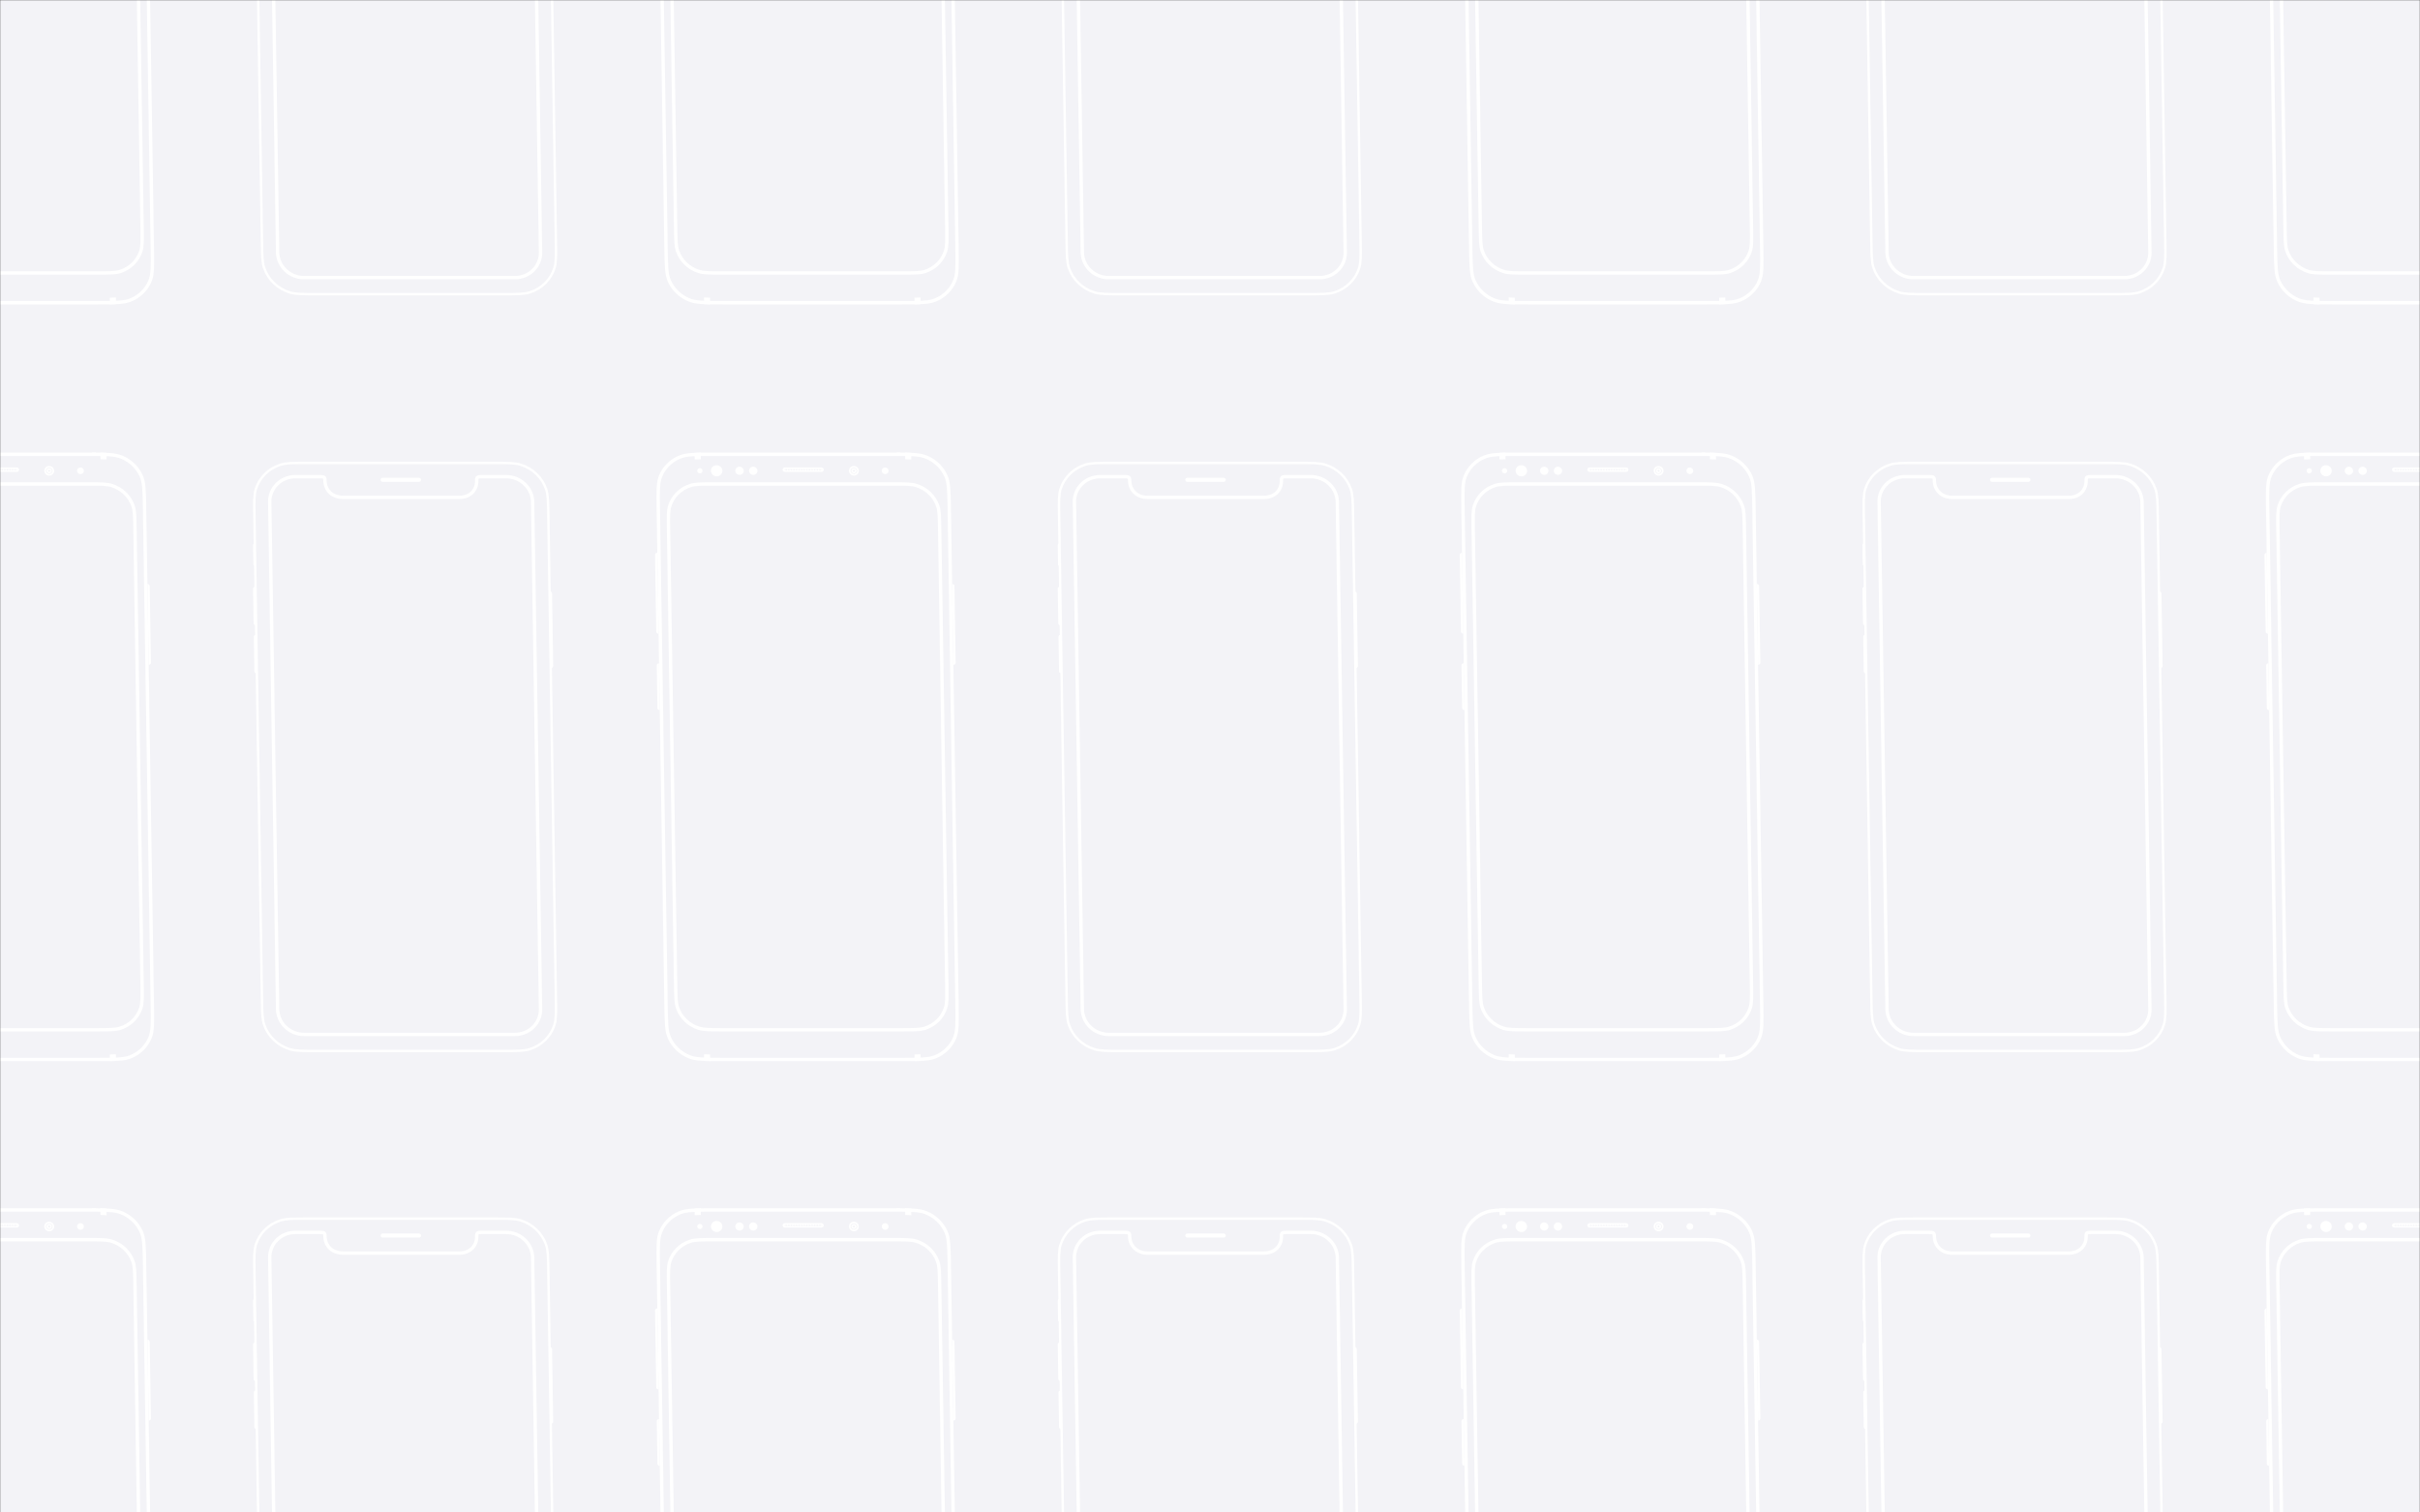 <svg width="1440" height="900" viewBox="0 0 1440 900" fill="none" xmlns="http://www.w3.org/2000/svg">
<rect x="0" y="0" width="1440" height="900" fill="#333333" stroke="none"/>
<mask id="mask0" mask-type="alpha" maskUnits="userSpaceOnUse" x="0" y="0" width="1440" height="900">
<rect width="1440" height="900" fill="#F3F3F7"/>
</mask>
<g mask="url(#mask0)">
<rect width="1440" height="900" fill="#F3F3F7"/>
<path fill-rule="evenodd" clip-rule="evenodd" d="M293.721 275.663L182.987 275.663C174.522 275.663 170.388 275.668 167.062 276.697C160.012 278.877 154.547 284.278 152.414 291.172C151.408 294.424 151.466 298.449 151.594 306.687L156.076 594.146C156.204 602.384 156.272 606.408 157.38 609.661C159.727 616.555 165.361 621.956 172.478 624.136C175.836 625.165 179.971 625.169 188.436 625.169L299.17 625.169C307.635 625.169 311.77 625.165 315.096 624.136C322.145 621.956 327.61 616.555 329.743 609.661C330.749 606.408 330.691 602.384 330.563 594.146L326.081 306.687C325.953 298.449 325.885 294.424 324.778 291.172C322.43 284.278 316.796 278.877 309.679 276.697C306.321 275.668 302.186 275.663 293.721 275.663ZM152.009 291.048C150.98 294.376 151.044 298.48 151.172 306.687L155.653 594.146C155.781 602.353 155.845 606.456 156.979 609.785C159.37 616.807 165.108 622.307 172.357 624.528C175.793 625.581 180.01 625.581 188.443 625.581L299.176 625.581C307.609 625.581 311.826 625.581 315.229 624.528C322.409 622.307 327.975 616.807 330.148 609.785C331.177 606.456 331.113 602.353 330.985 594.146L326.504 306.687C326.376 298.48 326.312 294.376 325.178 291.048C322.787 284.026 317.05 278.525 309.8 276.305C306.364 275.252 302.147 275.252 293.715 275.252L182.981 275.252C174.548 275.252 170.332 275.252 166.928 276.305C159.748 278.525 154.182 284.026 152.009 291.048Z" stroke="white"/>
<path d="M160.496 298.689C160.367 290.409 167.165 283.652 175.739 283.652L190.526 283.652C191.822 283.652 192.452 283.779 192.794 284.025C193.038 284.202 193.343 284.609 193.364 285.942C193.409 288.861 194.493 291.396 196.431 293.197C198.365 294.994 201.07 295.988 204.238 295.988L273.103 295.988C276.27 295.988 278.944 294.994 280.822 293.197C282.705 291.396 283.709 288.861 283.664 285.942C283.643 284.609 283.935 284.202 284.174 284.025C284.508 283.779 285.134 283.652 286.43 283.652L301.217 283.652C309.791 283.652 316.8 290.409 316.929 298.689L321.634 600.497C321.763 608.777 314.965 615.534 306.391 615.534L180.913 615.534C172.339 615.534 165.33 608.777 165.201 600.497L160.496 298.689Z" stroke="white" stroke-width="2"/>
<path d="M226.466 285.532C226.456 284.851 227.015 284.299 227.715 284.299L249.262 284.299C249.962 284.299 250.538 284.851 250.548 285.532V285.532C250.559 286.214 250 286.766 249.3 286.766L227.753 286.766C227.053 286.766 226.477 286.214 226.466 285.532V285.532Z" fill="white"/>
<path d="M151.798 349.129C150.977 349.129 150.575 349.733 150.585 350.337L150.905 370.87C150.914 371.474 151.334 372.078 152.156 372.078C152.548 370.87 152.516 368.857 152.516 368.857L152.258 352.252C152.258 352.252 152.228 350.337 151.798 349.129Z" fill="white"/>
<path d="M327.954 397.443C328.775 397.443 329.177 396.839 329.167 396.235L328.496 353.155C328.486 352.551 328.066 351.947 327.244 351.947C326.852 353.155 326.884 355.168 326.884 355.168L327.494 394.32C327.494 394.32 327.524 396.235 327.954 397.443Z" fill="white"/>
<path d="M152.244 377.715C151.422 377.715 151.021 378.319 151.03 378.923L151.35 399.456C151.36 400.06 151.78 400.664 152.602 400.664C152.994 399.456 152.962 397.443 152.962 397.443L152.703 380.838C152.703 380.838 152.673 378.923 152.244 377.715Z" fill="white"/>
<path d="M151.396 323.361C150.78 323.361 150.584 323.965 150.594 324.569L150.763 335.44C150.773 336.044 150.782 336.648 151.604 336.648C151.79 335.44 151.759 333.427 151.759 333.427L151.652 326.582C151.652 326.582 151.621 324.569 151.396 323.361Z" fill="white"/>
<path fill-rule="evenodd" clip-rule="evenodd" d="M772.55 275.663L661.816 275.663C653.351 275.663 649.217 275.668 645.891 276.697C638.841 278.877 633.376 284.278 631.243 291.172C630.237 294.424 630.295 298.449 630.423 306.687L634.905 594.146C635.033 602.384 635.101 606.408 636.209 609.661C638.556 616.555 644.19 621.956 651.307 624.136C654.665 625.165 658.8 625.169 667.265 625.169L777.999 625.169C786.464 625.169 790.599 625.165 793.925 624.136C800.974 621.956 806.439 616.555 808.572 609.661C809.578 606.408 809.52 602.384 809.392 594.146L804.91 306.687C804.782 298.449 804.714 294.424 803.607 291.172C801.259 284.278 795.626 278.877 788.508 276.697C785.15 275.668 781.015 275.663 772.55 275.663ZM630.839 291.048C629.809 294.376 629.873 298.48 630.001 306.687L634.482 594.146C634.61 602.353 634.674 606.456 635.808 609.785C638.199 616.807 643.937 622.307 651.186 624.528C654.622 625.581 658.839 625.581 667.272 625.581L778.005 625.581C786.438 625.581 790.655 625.581 794.058 624.528C801.238 622.307 806.804 616.807 808.977 609.785C810.006 606.456 809.942 602.353 809.815 594.146L805.333 306.687C805.205 298.48 805.141 294.376 804.008 291.048C801.616 284.026 795.879 278.525 788.629 276.305C785.193 275.252 780.977 275.252 772.544 275.252L661.81 275.252C653.377 275.252 649.161 275.252 645.757 276.305C638.577 278.525 633.011 284.026 630.839 291.048Z" stroke="white"/>
<path d="M639.325 298.689C639.196 290.409 645.994 283.652 654.568 283.652L669.355 283.652C670.651 283.652 671.281 283.779 671.623 284.025C671.868 284.202 672.172 284.609 672.193 285.942C672.238 288.861 673.322 291.396 675.26 293.197C677.195 294.994 679.9 295.988 683.067 295.988L751.932 295.988C755.099 295.988 757.773 294.994 759.651 293.197C761.534 291.396 762.538 288.861 762.493 285.942C762.472 284.609 762.764 284.202 763.003 284.025C763.337 283.779 763.963 283.652 765.259 283.652L780.046 283.652C788.62 283.652 795.629 290.409 795.758 298.689L800.463 600.497C800.592 608.777 793.794 615.534 785.221 615.534L659.742 615.534C651.169 615.534 644.16 608.777 644.031 600.497L639.325 298.689Z" stroke="white" stroke-width="2"/>
<path d="M705.296 285.532C705.285 284.851 705.844 284.299 706.544 284.299L728.091 284.299C728.791 284.299 729.367 284.851 729.377 285.532V285.532C729.388 286.214 728.829 286.766 728.129 286.766L706.582 286.766C705.882 286.766 705.306 286.214 705.296 285.532V285.532Z" fill="white"/>
<path d="M630.627 349.129C629.806 349.129 629.404 349.733 629.414 350.337L629.734 370.87C629.743 371.474 630.163 372.078 630.985 372.078C631.377 370.87 631.346 368.857 631.346 368.857L631.087 352.252C631.087 352.252 631.057 350.337 630.627 349.129Z" fill="white"/>
<path d="M806.783 397.443C807.604 397.443 808.006 396.839 807.996 396.235L807.325 353.155C807.315 352.551 806.895 351.947 806.074 351.947C805.682 353.155 805.713 355.168 805.713 355.168L806.323 394.32C806.323 394.32 806.353 396.235 806.783 397.443Z" fill="white"/>
<path d="M631.073 377.715C630.251 377.715 629.85 378.319 629.859 378.923L630.18 399.456C630.189 400.06 630.609 400.664 631.431 400.664C631.823 399.456 631.791 397.443 631.791 397.443L631.532 380.838C631.532 380.838 631.502 378.923 631.073 377.715Z" fill="white"/>
<path d="M630.225 323.361C629.609 323.361 629.413 323.965 629.423 324.569L629.592 335.44C629.602 336.044 629.611 336.648 630.433 336.648C630.619 335.44 630.588 333.427 630.588 333.427L630.481 326.582C630.481 326.582 630.45 324.569 630.225 323.361Z" fill="white"/>
<path fill-rule="evenodd" clip-rule="evenodd" d="M1251.38 275.663L1140.65 275.663C1132.18 275.663 1128.05 275.668 1124.72 276.697C1117.67 278.877 1112.21 284.278 1110.07 291.172C1109.07 294.424 1109.12 298.449 1109.25 306.687L1113.73 594.146C1113.86 602.384 1113.93 606.408 1115.04 609.661C1117.39 616.555 1123.02 621.956 1130.14 624.136C1133.49 625.165 1137.63 625.169 1146.09 625.169L1256.83 625.169C1265.29 625.169 1269.43 625.165 1272.75 624.136C1279.8 621.956 1285.27 616.555 1287.4 609.661C1288.41 606.408 1288.35 602.384 1288.22 594.146L1283.74 306.687C1283.61 298.449 1283.54 294.424 1282.44 291.172C1280.09 284.278 1274.45 278.877 1267.34 276.697C1263.98 275.668 1259.84 275.663 1251.38 275.663ZM1109.67 291.048C1108.64 294.376 1108.7 298.48 1108.83 306.687L1113.31 594.146C1113.44 602.353 1113.5 606.456 1114.64 609.785C1117.03 616.807 1122.77 622.307 1130.02 624.528C1133.45 625.581 1137.67 625.581 1146.1 625.581L1256.83 625.581C1265.27 625.581 1269.48 625.581 1272.89 624.528C1280.07 622.307 1285.63 616.807 1287.81 609.785C1288.84 606.456 1288.77 602.353 1288.64 594.146L1284.16 306.687C1284.03 298.48 1283.97 294.376 1282.84 291.048C1280.45 284.026 1274.71 278.525 1267.46 276.305C1264.02 275.252 1259.81 275.252 1251.37 275.252L1140.64 275.252C1132.21 275.252 1127.99 275.252 1124.59 276.305C1117.41 278.525 1111.84 284.026 1109.67 291.048Z" stroke="white"/>
<path d="M1118.15 298.689C1118.03 290.409 1124.82 283.652 1133.4 283.652L1148.18 283.652C1149.48 283.652 1150.11 283.779 1150.45 284.025C1150.7 284.202 1151 284.609 1151.02 285.942C1151.07 288.861 1152.15 291.396 1154.09 293.197C1156.02 294.994 1158.73 295.988 1161.9 295.988L1230.76 295.988C1233.93 295.988 1236.6 294.994 1238.48 293.197C1240.36 291.396 1241.37 288.861 1241.32 285.942C1241.3 284.609 1241.59 284.202 1241.83 284.025C1242.17 283.779 1242.79 283.652 1244.09 283.652L1258.88 283.652C1267.45 283.652 1274.46 290.409 1274.59 298.689L1279.29 600.497C1279.42 608.777 1272.62 615.534 1264.05 615.534L1138.57 615.534C1130 615.534 1122.99 608.777 1122.86 600.497L1118.15 298.689Z" stroke="white" stroke-width="2"/>
<path d="M1184.12 285.532C1184.11 284.851 1184.67 284.299 1185.37 284.299L1206.92 284.299C1207.62 284.299 1208.2 284.851 1208.21 285.532V285.532C1208.22 286.214 1207.66 286.766 1206.96 286.766L1185.41 286.766C1184.71 286.766 1184.14 286.214 1184.12 285.532V285.532Z" fill="white"/>
<path d="M1109.46 349.129C1108.63 349.129 1108.23 349.733 1108.24 350.337L1108.56 370.87C1108.57 371.474 1108.99 372.078 1109.81 372.078C1110.21 370.87 1110.17 368.857 1110.17 368.857L1109.92 352.252C1109.92 352.252 1109.89 350.337 1109.46 349.129Z" fill="white"/>
<path d="M1285.61 397.443C1286.43 397.443 1286.83 396.839 1286.83 396.235L1286.15 353.155C1286.14 352.551 1285.72 351.947 1284.9 351.947C1284.51 353.155 1284.54 355.168 1284.54 355.168L1285.15 394.32C1285.15 394.32 1285.18 396.235 1285.61 397.443Z" fill="white"/>
<path d="M1109.9 377.715C1109.08 377.715 1108.68 378.319 1108.69 378.923L1109.01 399.456C1109.02 400.06 1109.44 400.664 1110.26 400.664C1110.65 399.456 1110.62 397.443 1110.62 397.443L1110.36 380.838C1110.36 380.838 1110.33 378.923 1109.9 377.715Z" fill="white"/>
<path d="M1109.05 323.361C1108.44 323.361 1108.24 323.965 1108.25 324.569L1108.42 335.44C1108.43 336.044 1108.44 336.648 1109.26 336.648C1109.45 335.44 1109.42 333.427 1109.42 333.427L1109.31 326.582C1109.31 326.582 1109.28 324.569 1109.05 323.361Z" fill="white"/>
<path d="M-54.59 270.324L52.493 270.324C57.792 270.324 61.717 270.325 64.843 270.532C67.961 270.739 70.212 271.148 72.17 271.932C77.521 274.076 81.802 278.185 84.079 283.346C84.911 285.23 85.364 287.406 85.624 290.433C85.884 293.469 85.944 297.286 86.024 302.444L90.637 598.319C90.718 603.477 90.776 607.294 90.611 610.33C90.446 613.357 90.06 615.533 89.288 617.417C87.172 622.578 83.019 626.687 77.734 628.831C75.801 629.615 73.562 630.024 70.451 630.231C67.331 630.439 63.406 630.439 58.107 630.439L-48.976 630.439C-54.275 630.439 -58.2 630.439 -61.327 630.231C-64.444 630.024 -66.695 629.615 -68.653 628.831C-74.005 626.687 -78.286 622.578 -80.563 617.417C-81.394 615.533 -81.847 613.357 -82.107 610.33C-82.367 607.294 -82.427 603.477 -82.508 598.319L-87.12 302.444C-87.201 297.286 -87.26 293.469 -87.094 290.433C-86.929 287.406 -86.543 285.23 -85.771 283.346C-83.655 278.185 -79.502 274.076 -74.217 271.932C-72.284 271.148 -70.046 270.739 -66.934 270.532C-63.815 270.325 -59.889 270.324 -54.59 270.324Z" stroke="white" stroke-width="2"/>
<path d="M-53.861 287.988L52.314 287.988C59.991 287.988 63.599 288 66.504 288.914C72.452 290.786 77.15 295.298 79.156 301.036C80.134 303.837 80.202 307.332 80.318 314.809L84.546 585.954C84.662 593.431 84.704 596.926 83.812 599.727C81.986 605.465 77.429 609.977 71.539 611.849C68.662 612.763 65.055 612.775 57.378 612.775L-48.798 612.775C-56.475 612.775 -60.082 612.763 -62.988 611.849C-68.936 609.977 -73.634 605.465 -75.639 599.727C-76.618 596.926 -76.685 593.431 -76.802 585.954L-81.029 314.809C-81.146 307.332 -81.187 303.837 -80.296 301.036C-78.47 295.298 -73.912 290.786 -68.022 288.914C-65.145 288 -61.538 287.988 -53.861 287.988Z" stroke="white" stroke-width="2"/>
<path d="M31.727 280.144C31.747 281.44 30.68 282.514 29.314 282.514C27.949 282.514 26.848 281.44 26.828 280.144C26.808 278.847 27.875 277.773 29.24 277.773C30.606 277.773 31.706 278.847 31.727 280.144Z" stroke="white"/>
<path d="M30.366 280.142C30.375 280.707 29.908 281.188 29.294 281.188C28.681 281.188 28.199 280.707 28.19 280.142C28.181 279.577 28.648 279.097 29.262 279.097C29.876 279.097 30.358 279.577 30.366 280.142Z" stroke="white"/>
<path d="M49.923 280.144C49.94 281.242 49.04 282.132 47.912 282.132C46.785 282.132 45.857 281.242 45.84 280.144C45.822 279.047 46.723 278.157 47.85 278.157C48.978 278.157 49.906 279.047 49.923 280.144Z" fill="white"/>
<path d="M59.737 269.324L63.369 269.457L63.431 273.431L59.799 273.299L59.737 269.324Z" fill="white"/>
<path d="M65.319 627.465L68.947 627.333L69.009 631.307L65.381 631.44L65.319 627.465Z" fill="white"/>
<path d="M54.744 269.324L57.013 269.324C57.019 269.69 56.718 269.987 56.343 269.987L55.435 269.987C55.059 269.987 54.75 269.69 54.744 269.324Z" fill="white"/>
<path d="M-11.809 278.657L9.971 278.657C10.459 278.657 10.838 279.039 10.845 279.482C10.852 279.925 10.485 280.307 9.997 280.307L-11.783 280.307C-12.271 280.307 -12.65 279.925 -12.657 279.482C-12.664 279.039 -12.297 278.657 -11.809 278.657Z" stroke="white"/>
<ellipse rx="0.454" ry="0.442" transform="matrix(1 -1.21903e-08 0.016 1 0.546 279.482)" fill="white"/>
<ellipse rx="0.454" ry="0.442" transform="matrix(1 -1.21903e-08 0.016 1 2.089 279.482)" fill="white"/>
<ellipse rx="0.454" ry="0.442" transform="matrix(1 -1.21903e-08 0.016 1 3.63 279.482)" fill="white"/>
<ellipse rx="0.454" ry="0.442" transform="matrix(1 -1.21903e-08 0.016 1 5.174 279.482)" fill="white"/>
<ellipse rx="0.454" ry="0.442" transform="matrix(1 -1.21903e-08 0.016 1 6.715 279.482)" fill="white"/>
<ellipse rx="0.454" ry="0.442" transform="matrix(1 -1.21903e-08 0.016 1 8.258 279.482)" fill="white"/>
<ellipse rx="0.454" ry="0.442" transform="matrix(1 -1.21903e-08 0.016 1 9.801 279.482)" fill="white"/>
<path d="M88.477 395.622C88.477 395.622 89.838 395.622 89.817 394.297L89.108 348.812C89.088 347.487 87.726 347.487 87.726 347.487L88.477 395.622Z" fill="white"/>
<path d="M424.238 270.324L531.321 270.324C536.62 270.324 540.545 270.325 543.671 270.532C546.789 270.739 549.04 271.148 550.998 271.932C556.35 274.076 560.631 278.185 562.908 283.346C563.739 285.23 564.192 287.406 564.452 290.433C564.712 293.469 564.772 297.286 564.852 302.444L569.465 598.319C569.546 603.477 569.605 607.294 569.439 610.33C569.274 613.357 568.888 615.533 568.116 617.417C566 622.578 561.847 626.687 556.562 628.831C554.629 629.615 552.391 630.024 549.279 630.231C546.159 630.439 542.234 630.439 536.935 630.439L429.852 630.439C424.553 630.439 420.628 630.439 417.502 630.231C414.384 630.024 412.133 629.615 410.175 628.831C404.824 626.687 400.542 622.578 398.265 617.417C397.434 615.533 396.981 613.357 396.721 610.33C396.461 607.294 396.401 603.477 396.321 598.319L391.708 302.444C391.627 297.286 391.568 293.469 391.734 290.433C391.899 287.406 392.285 285.23 393.057 283.346C395.173 278.185 399.326 274.076 404.611 271.932C406.544 271.148 408.782 270.739 411.894 270.532C415.014 270.325 418.939 270.324 424.238 270.324Z" stroke="white" stroke-width="2"/>
<path d="M424.967 287.988L531.142 287.988C538.819 287.988 542.427 288 545.332 288.914C551.28 290.786 555.979 295.298 557.984 301.036C558.962 303.837 559.03 307.332 559.146 314.809L563.374 585.954C563.49 593.431 563.532 596.926 562.64 599.727C560.814 605.465 556.257 609.977 550.367 611.849C547.49 612.763 543.883 612.775 536.206 612.775L430.03 612.775C422.353 612.775 418.746 612.763 415.84 611.849C409.892 609.977 405.194 605.465 403.189 599.727C402.21 596.926 402.143 593.431 402.026 585.954L397.799 314.809C397.682 307.332 397.641 303.837 398.532 301.036C400.358 295.298 404.916 290.786 410.806 288.914C413.683 288 417.29 287.988 424.967 287.988Z" stroke="white" stroke-width="2"/>
<path d="M418.038 280.142C418.051 280.996 417.351 281.688 416.474 281.688C415.597 281.688 414.875 280.996 414.862 280.142C414.849 279.289 415.549 278.597 416.426 278.597C417.303 278.597 418.025 279.289 418.038 280.142Z" fill="white"/>
<path d="M442.539 280.144C442.56 281.485 441.459 282.572 440.081 282.572C438.703 282.572 437.569 281.485 437.548 280.144C437.527 278.802 438.627 277.715 440.005 277.715C441.384 277.715 442.518 278.802 442.539 280.144Z" fill="white"/>
<path d="M450.707 280.144C450.728 281.485 449.627 282.572 448.249 282.572C446.871 282.572 445.737 281.485 445.716 280.144C445.695 278.802 446.795 277.715 448.173 277.715C449.552 277.715 450.686 278.802 450.707 280.144Z" fill="white"/>
<path d="M510.555 280.144C510.575 281.44 509.508 282.514 508.142 282.514C506.777 282.514 505.676 281.44 505.656 280.144C505.636 278.847 506.703 277.773 508.068 277.773C509.434 277.773 510.535 278.847 510.555 280.144Z" stroke="white"/>
<path d="M509.193 280.142C509.202 280.707 508.735 281.188 508.122 281.188C507.508 281.188 507.026 280.707 507.017 280.142C507.008 279.577 507.475 279.097 508.089 279.097C508.703 279.097 509.185 279.577 509.193 280.142Z" stroke="white"/>
<path d="M528.752 280.144C528.769 281.242 527.869 282.132 526.742 282.132C525.614 282.132 524.686 281.242 524.669 280.144C524.652 279.047 525.552 278.157 526.68 278.157C527.807 278.157 528.735 279.047 528.752 280.144Z" fill="white"/>
<path d="M429.835 280.143C429.864 281.972 428.363 283.455 426.484 283.455C424.604 283.455 423.058 281.972 423.029 280.143C423.001 278.314 424.501 276.831 426.381 276.831C428.26 276.831 429.807 278.314 429.835 280.143Z" fill="white"/>
<path d="M413.334 269.457L416.962 269.324L417.024 273.299L413.396 273.431L413.334 269.457Z" fill="white"/>
<path d="M538.564 269.324L542.196 269.457L542.258 273.431L538.626 273.299L538.564 269.324Z" fill="white"/>
<path d="M418.914 627.333L422.546 627.465L422.608 631.44L418.976 631.307L418.914 627.333Z" fill="white"/>
<path d="M544.148 627.465L547.775 627.333L547.837 631.307L544.21 631.44L544.148 627.465Z" fill="white"/>
<path d="M533.573 269.324L535.842 269.324C535.848 269.69 535.548 269.987 535.172 269.987L534.264 269.987C533.888 269.987 533.579 269.69 533.573 269.324Z" fill="white"/>
<path d="M467.019 278.657L488.799 278.657C489.288 278.657 489.666 279.039 489.673 279.482C489.68 279.925 489.313 280.307 488.825 280.307L467.045 280.307C466.557 280.307 466.178 279.925 466.171 279.482C466.164 279.039 466.531 278.657 467.019 278.657Z" stroke="white"/>
<ellipse rx="0.454" ry="0.442" transform="matrix(1 -1.21903e-08 0.016 1 467.032 279.482)" fill="white"/>
<ellipse rx="0.454" ry="0.442" transform="matrix(1 -1.21903e-08 0.016 1 468.575 279.482)" fill="white"/>
<ellipse rx="0.454" ry="0.442" transform="matrix(1 -1.21903e-08 0.016 1 470.117 279.482)" fill="white"/>
<ellipse rx="0.454" ry="0.442" transform="matrix(1 -1.21903e-08 0.016 1 471.659 279.482)" fill="white"/>
<ellipse rx="0.454" ry="0.442" transform="matrix(1 -1.21903e-08 0.016 1 473.203 279.482)" fill="white"/>
<ellipse rx="0.454" ry="0.442" transform="matrix(1 -1.21903e-08 0.016 1 474.746 279.482)" fill="white"/>
<ellipse rx="0.454" ry="0.442" transform="matrix(1 -1.21903e-08 0.016 1 476.289 279.482)" fill="white"/>
<ellipse rx="0.454" ry="0.442" transform="matrix(1 -1.21903e-08 0.016 1 477.831 279.482)" fill="white"/>
<ellipse rx="0.454" ry="0.442" transform="matrix(1 -1.21903e-08 0.016 1 479.373 279.482)" fill="white"/>
<ellipse rx="0.454" ry="0.442" transform="matrix(1 -1.21903e-08 0.016 1 480.916 279.482)" fill="white"/>
<ellipse rx="0.454" ry="0.442" transform="matrix(1 -1.21903e-08 0.016 1 482.458 279.482)" fill="white"/>
<ellipse rx="0.454" ry="0.442" transform="matrix(1 -1.21903e-08 0.016 1 484.002 279.482)" fill="white"/>
<ellipse rx="0.454" ry="0.442" transform="matrix(1 -1.21903e-08 0.016 1 485.544 279.482)" fill="white"/>
<ellipse rx="0.454" ry="0.442" transform="matrix(1 -1.21903e-08 0.016 1 487.087 279.482)" fill="white"/>
<ellipse rx="0.454" ry="0.442" transform="matrix(1 -1.21903e-08 0.016 1 488.63 279.482)" fill="white"/>
<path d="M391.12 328.94C391.12 328.94 389.759 328.94 389.779 330.265L390.489 375.75C390.509 377.075 391.87 377.075 391.87 377.075L391.12 328.94Z" fill="white"/>
<path d="M567.305 395.622C567.305 395.622 568.666 395.622 568.645 394.297L567.936 348.812C567.916 347.487 566.554 347.487 566.554 347.487L567.305 395.622Z" fill="white"/>
<path d="M392.145 394.739C392.145 394.739 390.784 394.739 390.805 396.064L391.197 421.235C391.218 422.56 392.579 422.56 392.579 422.56L392.145 394.739Z" fill="white"/>
<path d="M903.067 270.324L1010.15 270.324C1015.45 270.324 1019.37 270.325 1022.5 270.532C1025.62 270.739 1027.87 271.148 1029.83 271.932C1035.18 274.076 1039.46 278.185 1041.74 283.346C1042.57 285.23 1043.02 287.406 1043.28 290.433C1043.54 293.469 1043.6 297.286 1043.68 302.444L1048.29 598.319C1048.37 603.477 1048.43 607.294 1048.27 610.33C1048.1 613.357 1047.72 615.533 1046.95 617.417C1044.83 622.578 1040.68 626.687 1035.39 628.831C1033.46 629.615 1031.22 630.024 1028.11 630.231C1024.99 630.439 1021.06 630.439 1015.76 630.439L908.681 630.439C903.382 630.439 899.457 630.439 896.331 630.231C893.213 630.024 890.962 629.615 889.004 628.831C883.653 626.687 879.372 622.578 877.095 617.417C876.263 615.533 875.81 613.357 875.55 610.33C875.29 607.294 875.23 603.477 875.15 598.319L870.537 302.444C870.456 297.286 870.398 293.469 870.563 290.433C870.728 287.406 871.114 285.23 871.886 283.346C874.002 278.185 878.155 274.076 883.44 271.932C885.373 271.148 887.612 270.739 890.723 270.532C893.843 270.325 897.768 270.324 903.067 270.324Z" stroke="white" stroke-width="2"/>
<path d="M903.797 287.988L1009.97 287.988C1017.65 287.988 1021.26 288 1024.16 288.914C1030.11 290.786 1034.81 295.298 1036.81 301.036C1037.79 303.837 1037.86 307.332 1037.98 314.809L1042.2 585.954C1042.32 593.431 1042.36 596.926 1041.47 599.727C1039.64 605.465 1035.09 609.977 1029.2 611.849C1026.32 612.763 1022.71 612.775 1015.04 612.775L908.86 612.775C901.183 612.775 897.576 612.763 894.67 611.849C888.722 609.977 884.024 605.465 882.019 599.727C881.04 596.926 880.973 593.431 880.856 585.954L876.629 314.809C876.512 307.332 876.471 303.837 877.362 301.036C879.189 295.298 883.746 290.786 889.636 288.914C892.513 288 896.12 287.988 903.797 287.988Z" stroke="white" stroke-width="2"/>
<path d="M896.867 280.142C896.881 280.996 896.18 281.688 895.303 281.688C894.426 281.688 893.704 280.996 893.691 280.142C893.678 279.289 894.378 278.597 895.255 278.597C896.132 278.597 896.854 279.289 896.867 280.142Z" fill="white"/>
<path d="M921.368 280.144C921.389 281.485 920.288 282.572 918.91 282.572C917.532 282.572 916.398 281.485 916.377 280.144C916.356 278.802 917.456 277.715 918.834 277.715C920.213 277.715 921.347 278.802 921.368 280.144Z" fill="white"/>
<path d="M929.536 280.144C929.557 281.485 928.456 282.572 927.078 282.572C925.7 282.572 924.566 281.485 924.545 280.144C924.524 278.802 925.624 277.715 927.002 277.715C928.381 277.715 929.515 278.802 929.536 280.144Z" fill="white"/>
<path d="M989.384 280.144C989.404 281.44 988.337 282.514 986.971 282.514C985.606 282.514 984.505 281.44 984.485 280.144C984.465 278.847 985.532 277.773 986.898 277.773C988.263 277.773 989.364 278.847 989.384 280.144Z" stroke="white"/>
<path d="M988.023 280.142C988.031 280.707 987.565 281.188 986.951 281.188C986.337 281.188 985.855 280.707 985.846 280.142C985.838 279.577 986.304 279.097 986.918 279.097C987.532 279.097 988.014 279.577 988.023 280.142Z" stroke="white"/>
<path d="M1007.58 280.144C1007.6 281.242 1006.7 282.132 1005.57 282.132C1004.44 282.132 1003.51 281.242 1003.5 280.144C1003.48 279.047 1004.38 278.157 1005.51 278.157C1006.64 278.157 1007.56 279.047 1007.58 280.144Z" fill="white"/>
<path d="M908.664 280.143C908.693 281.972 907.192 283.455 905.313 283.455C903.434 283.455 901.887 281.972 901.858 280.143C901.83 278.314 903.33 276.831 905.21 276.831C907.089 276.831 908.636 278.314 908.664 280.143Z" fill="white"/>
<path d="M892.163 269.457L895.791 269.324L895.853 273.299L892.225 273.431L892.163 269.457Z" fill="white"/>
<path d="M1017.39 269.324L1021.03 269.457L1021.09 273.431L1017.46 273.299L1017.39 269.324Z" fill="white"/>
<path d="M897.743 627.333L901.375 627.465L901.437 631.44L897.805 631.307L897.743 627.333Z" fill="white"/>
<path d="M1022.98 627.465L1026.6 627.333L1026.67 631.307L1023.04 631.44L1022.98 627.465Z" fill="white"/>
<path d="M1012.4 269.324L1014.67 269.324C1014.68 269.69 1014.38 269.987 1014 269.987L1013.09 269.987C1012.72 269.987 1012.41 269.69 1012.4 269.324Z" fill="white"/>
<path d="M945.849 278.657L967.628 278.657C968.117 278.657 968.495 279.039 968.502 279.482C968.509 279.925 968.142 280.307 967.654 280.307L945.874 280.307C945.386 280.307 945.007 279.925 945 279.482C944.993 279.039 945.36 278.657 945.849 278.657Z" stroke="white"/>
<ellipse rx="0.454" ry="0.442" transform="matrix(1 -1.21903e-08 0.016 1 945.861 279.482)" fill="white"/>
<ellipse rx="0.454" ry="0.442" transform="matrix(1 -1.21903e-08 0.016 1 947.404 279.482)" fill="white"/>
<ellipse rx="0.454" ry="0.442" transform="matrix(1 -1.21903e-08 0.016 1 948.947 279.482)" fill="white"/>
<ellipse rx="0.454" ry="0.442" transform="matrix(1 -1.21903e-08 0.016 1 950.488 279.482)" fill="white"/>
<ellipse rx="0.454" ry="0.442" transform="matrix(1 -1.21903e-08 0.016 1 952.032 279.482)" fill="white"/>
<ellipse rx="0.454" ry="0.442" transform="matrix(1 -1.21903e-08 0.016 1 953.575 279.482)" fill="white"/>
<ellipse rx="0.454" ry="0.442" transform="matrix(1 -1.21903e-08 0.016 1 955.118 279.482)" fill="white"/>
<ellipse rx="0.454" ry="0.442" transform="matrix(1 -1.21903e-08 0.016 1 956.66 279.482)" fill="white"/>
<ellipse rx="0.454" ry="0.442" transform="matrix(1 -1.21903e-08 0.016 1 958.202 279.482)" fill="white"/>
<ellipse rx="0.454" ry="0.442" transform="matrix(1 -1.21903e-08 0.016 1 959.745 279.482)" fill="white"/>
<ellipse rx="0.454" ry="0.442" transform="matrix(1 -1.21903e-08 0.016 1 961.287 279.482)" fill="white"/>
<ellipse rx="0.454" ry="0.442" transform="matrix(1 -1.21903e-08 0.016 1 962.831 279.482)" fill="white"/>
<ellipse rx="0.454" ry="0.442" transform="matrix(1 -1.21903e-08 0.016 1 964.373 279.482)" fill="white"/>
<ellipse rx="0.454" ry="0.442" transform="matrix(1 -1.21903e-08 0.016 1 965.917 279.482)" fill="white"/>
<ellipse rx="0.454" ry="0.442" transform="matrix(1 -1.21903e-08 0.016 1 967.459 279.482)" fill="white"/>
<path d="M869.949 328.94C869.949 328.94 868.588 328.94 868.609 330.265L869.318 375.75C869.338 377.075 870.7 377.075 870.7 377.075L869.949 328.94Z" fill="white"/>
<path d="M1046.13 395.622C1046.13 395.622 1047.5 395.622 1047.47 394.297L1046.77 348.812C1046.74 347.487 1045.38 347.487 1045.38 347.487L1046.13 395.622Z" fill="white"/>
<path d="M870.975 394.739C870.975 394.739 869.613 394.739 869.634 396.064L870.026 421.235C870.047 422.56 871.408 422.56 871.408 422.56L870.975 394.739Z" fill="white"/>
<path d="M1381.89 270.324L1488.98 270.324C1494.28 270.324 1498.2 270.325 1501.33 270.532C1504.45 270.739 1506.7 271.148 1508.65 271.932C1514.01 274.076 1518.29 278.185 1520.56 283.346C1521.4 285.23 1521.85 287.406 1522.11 290.433C1522.37 293.469 1522.43 297.286 1522.51 302.444L1527.12 598.319C1527.2 603.477 1527.26 607.294 1527.1 610.33C1526.93 613.357 1526.55 615.533 1525.77 617.417C1523.66 622.578 1519.5 626.687 1514.22 628.831C1512.29 629.615 1510.05 630.024 1506.94 630.231C1503.82 630.439 1499.89 630.439 1494.59 630.439L1387.51 630.439C1382.21 630.439 1378.29 630.439 1375.16 630.231C1372.04 630.024 1369.79 629.615 1367.83 628.831C1362.48 626.687 1358.2 622.578 1355.92 617.417C1355.09 615.533 1354.64 613.357 1354.38 610.33C1354.12 607.294 1354.06 603.477 1353.98 598.319L1349.36 302.444C1349.28 297.286 1349.23 293.469 1349.39 290.433C1349.56 287.406 1349.94 285.23 1350.71 283.346C1352.83 278.185 1356.98 274.076 1362.27 271.932C1364.2 271.148 1366.44 270.739 1369.55 270.532C1372.67 270.325 1376.6 270.324 1381.89 270.324Z" stroke="white" stroke-width="2"/>
<path d="M1382.63 287.988L1488.8 287.988C1496.48 287.988 1500.09 288 1502.99 288.914C1508.94 290.786 1513.64 295.298 1515.64 301.036C1516.62 303.837 1516.69 307.332 1516.81 314.809L1521.03 585.954C1521.15 593.431 1521.19 596.926 1520.3 599.727C1518.47 605.465 1513.92 609.977 1508.03 611.849C1505.15 612.763 1501.54 612.775 1493.87 612.775L1387.69 612.775C1380.01 612.775 1376.41 612.763 1373.5 611.849C1367.55 609.977 1362.85 605.465 1360.85 599.727C1359.87 596.926 1359.8 593.431 1359.69 585.954L1355.46 314.809C1355.34 307.332 1355.3 303.837 1356.19 301.036C1358.02 295.298 1362.57 290.786 1368.46 288.914C1371.34 288 1374.95 287.988 1382.63 287.988Z" stroke="white" stroke-width="2"/>
<path d="M1375.7 280.142C1375.71 280.996 1375.01 281.688 1374.13 281.688C1373.25 281.688 1372.53 280.996 1372.52 280.142C1372.51 279.289 1373.21 278.597 1374.08 278.597C1374.96 278.597 1375.68 279.289 1375.7 280.142Z" fill="white"/>
<path d="M1400.2 280.144C1400.22 281.485 1399.12 282.572 1397.74 282.572C1396.36 282.572 1395.23 281.485 1395.21 280.144C1395.19 278.802 1396.29 277.715 1397.66 277.715C1399.04 277.715 1400.18 278.802 1400.2 280.144Z" fill="white"/>
<path d="M1408.37 280.144C1408.39 281.485 1407.29 282.572 1405.91 282.572C1404.53 282.572 1403.4 281.485 1403.37 280.144C1403.35 278.802 1404.45 277.715 1405.83 277.715C1407.21 277.715 1408.35 278.802 1408.37 280.144Z" fill="white"/>
<path d="M1387.49 280.143C1387.52 281.972 1386.02 283.455 1384.14 283.455C1382.26 283.455 1380.72 281.972 1380.69 280.143C1380.66 278.314 1382.16 276.831 1384.04 276.831C1385.92 276.831 1387.47 278.314 1387.49 280.143Z" fill="white"/>
<path d="M1370.99 269.457L1374.62 269.324L1374.68 273.299L1371.05 273.431L1370.99 269.457Z" fill="white"/>
<path d="M1376.57 627.333L1380.2 627.465L1380.27 631.44L1376.63 631.307L1376.57 627.333Z" fill="white"/>
<path d="M1424.68 278.657L1446.46 278.657C1446.94 278.657 1447.32 279.039 1447.33 279.482C1447.34 279.925 1446.97 280.307 1446.48 280.307L1424.7 280.307C1424.21 280.307 1423.84 279.925 1423.83 279.482C1423.82 279.039 1424.19 278.657 1424.68 278.657Z" stroke="white"/>
<ellipse rx="0.454" ry="0.442" transform="matrix(1 -1.21903e-08 0.016 1 1424.69 279.482)" fill="white"/>
<ellipse rx="0.454" ry="0.442" transform="matrix(1 -1.21903e-08 0.016 1 1426.23 279.482)" fill="white"/>
<ellipse rx="0.454" ry="0.442" transform="matrix(1 -1.21903e-08 0.016 1 1427.78 279.482)" fill="white"/>
<ellipse rx="0.454" ry="0.442" transform="matrix(1 -1.21903e-08 0.016 1 1429.32 279.482)" fill="white"/>
<ellipse rx="0.454" ry="0.442" transform="matrix(1 -1.21903e-08 0.016 1 1430.86 279.482)" fill="white"/>
<ellipse rx="0.454" ry="0.442" transform="matrix(1 -1.21903e-08 0.016 1 1432.4 279.482)" fill="white"/>
<ellipse rx="0.454" ry="0.442" transform="matrix(1 -1.21903e-08 0.016 1 1433.95 279.482)" fill="white"/>
<ellipse rx="0.454" ry="0.442" transform="matrix(1 -1.21903e-08 0.016 1 1435.49 279.482)" fill="white"/>
<ellipse rx="0.454" ry="0.442" transform="matrix(1 -1.21903e-08 0.016 1 1437.03 279.482)" fill="white"/>
<ellipse rx="0.454" ry="0.442" transform="matrix(1 -1.21903e-08 0.016 1 1438.57 279.482)" fill="white"/>
<ellipse rx="0.454" ry="0.442" transform="matrix(1 -1.21903e-08 0.016 1 1440.12 279.482)" fill="white"/>
<path d="M1348.78 328.94C1348.78 328.94 1347.42 328.94 1347.44 330.265L1348.15 375.75C1348.17 377.075 1349.53 377.075 1349.53 377.075L1348.78 328.94Z" fill="white"/>
<path d="M1349.8 394.739C1349.8 394.739 1348.44 394.739 1348.46 396.064L1348.86 421.235C1348.88 422.56 1350.24 422.56 1350.24 422.56L1349.8 394.739Z" fill="white"/>
<path fill-rule="evenodd" clip-rule="evenodd" d="M293.721 -174.661L182.987 -174.661C174.522 -174.661 170.388 -174.656 167.062 -173.628C160.012 -171.447 154.547 -166.047 152.414 -159.152C151.408 -155.9 151.466 -151.876 151.594 -143.637L156.076 143.821C156.204 152.06 156.272 156.084 157.38 159.337C159.727 166.231 165.361 171.631 172.478 173.812C175.836 174.84 179.971 174.845 188.436 174.845L299.17 174.845C307.635 174.845 311.77 174.84 315.096 173.812C322.145 171.631 327.61 166.231 329.743 159.337C330.749 156.084 330.691 152.06 330.563 143.821L326.081 -143.637C325.953 -151.876 325.885 -155.9 324.778 -159.152C322.43 -166.047 316.796 -171.447 309.679 -173.628C306.321 -174.656 302.186 -174.661 293.721 -174.661ZM152.009 -159.276C150.98 -155.948 151.044 -151.844 151.172 -143.637L155.653 143.821C155.781 152.029 155.845 156.132 156.979 159.461C159.37 166.482 165.108 171.983 172.357 174.204C175.793 175.256 180.01 175.256 188.443 175.256L299.176 175.256C307.609 175.256 311.826 175.256 315.229 174.204C322.409 171.983 327.975 166.482 330.148 159.461C331.177 156.132 331.113 152.029 330.985 143.821L326.504 -143.637C326.376 -151.844 326.312 -155.948 325.178 -159.276C322.787 -166.298 317.05 -171.799 309.8 -174.02C306.364 -175.072 302.147 -175.072 293.715 -175.072L182.981 -175.072C174.548 -175.072 170.332 -175.072 166.928 -174.02C159.748 -171.799 154.182 -166.298 152.009 -159.276Z" stroke="white"/>
<path d="M160.496 -151.636C160.367 -159.915 167.165 -166.672 175.739 -166.672L190.526 -166.672C191.822 -166.672 192.452 -166.545 192.794 -166.299C193.038 -166.122 193.343 -165.715 193.364 -164.382C193.409 -161.463 194.493 -158.929 196.431 -157.127C198.365 -155.33 201.07 -154.336 204.238 -154.336L273.103 -154.336C276.27 -154.336 278.944 -155.33 280.822 -157.127C282.705 -158.929 283.709 -161.463 283.664 -164.382C283.643 -165.715 283.935 -166.122 284.174 -166.299C284.508 -166.545 285.134 -166.672 286.43 -166.672L301.217 -166.672C309.791 -166.672 316.8 -159.915 316.929 -151.636L321.634 150.173C321.763 158.452 314.965 165.21 306.391 165.21L180.913 165.21C172.339 165.21 165.33 158.452 165.201 150.173L160.496 -151.636Z" stroke="white" stroke-width="2"/>
<path fill-rule="evenodd" clip-rule="evenodd" d="M772.55 -174.661L661.816 -174.661C653.351 -174.661 649.217 -174.656 645.891 -173.628C638.841 -171.447 633.376 -166.047 631.243 -159.152C630.237 -155.9 630.295 -151.876 630.423 -143.637L634.905 143.821C635.033 152.06 635.101 156.084 636.209 159.337C638.556 166.231 644.19 171.631 651.307 173.812C654.665 174.84 658.8 174.845 667.265 174.845L777.999 174.845C786.464 174.845 790.599 174.84 793.925 173.812C800.974 171.631 806.439 166.231 808.572 159.337C809.578 156.084 809.52 152.06 809.392 143.821L804.91 -143.637C804.782 -151.876 804.714 -155.9 803.607 -159.152C801.259 -166.047 795.626 -171.447 788.508 -173.628C785.15 -174.656 781.015 -174.661 772.55 -174.661ZM630.839 -159.276C629.809 -155.948 629.873 -151.844 630.001 -143.637L634.482 143.821C634.61 152.029 634.674 156.132 635.808 159.461C638.199 166.482 643.937 171.983 651.186 174.204C654.622 175.256 658.839 175.256 667.272 175.256L778.005 175.256C786.438 175.256 790.655 175.256 794.058 174.204C801.238 171.983 806.804 166.482 808.977 159.461C810.006 156.132 809.942 152.029 809.815 143.821L805.333 -143.637C805.205 -151.844 805.141 -155.948 804.008 -159.276C801.616 -166.298 795.879 -171.799 788.629 -174.02C785.193 -175.072 780.977 -175.072 772.544 -175.072L661.81 -175.072C653.377 -175.072 649.161 -175.072 645.757 -174.02C638.577 -171.799 633.011 -166.298 630.839 -159.276Z" stroke="white"/>
<path d="M639.325 -151.636C639.196 -159.915 645.994 -166.672 654.568 -166.672L669.355 -166.672C670.651 -166.672 671.281 -166.545 671.623 -166.299C671.868 -166.122 672.172 -165.715 672.193 -164.382C672.238 -161.463 673.322 -158.929 675.26 -157.127C677.195 -155.33 679.9 -154.336 683.067 -154.336L751.932 -154.336C755.099 -154.336 757.773 -155.33 759.651 -157.127C761.534 -158.929 762.538 -161.463 762.493 -164.382C762.472 -165.715 762.764 -166.122 763.003 -166.299C763.337 -166.545 763.963 -166.672 765.259 -166.672L780.046 -166.672C788.62 -166.672 795.629 -159.915 795.758 -151.636L800.463 150.173C800.592 158.452 793.794 165.21 785.221 165.21L659.742 165.21C651.169 165.21 644.16 158.452 644.031 150.173L639.325 -151.636Z" stroke="white" stroke-width="2"/>
<path fill-rule="evenodd" clip-rule="evenodd" d="M1251.38 -174.661L1140.65 -174.661C1132.18 -174.661 1128.05 -174.656 1124.72 -173.628C1117.67 -171.447 1112.21 -166.047 1110.07 -159.152C1109.07 -155.9 1109.12 -151.876 1109.25 -143.637L1113.73 143.821C1113.86 152.06 1113.93 156.084 1115.04 159.337C1117.39 166.231 1123.02 171.631 1130.14 173.812C1133.49 174.84 1137.63 174.845 1146.09 174.845L1256.83 174.845C1265.29 174.845 1269.43 174.84 1272.75 173.812C1279.8 171.631 1285.27 166.231 1287.4 159.337C1288.41 156.084 1288.35 152.06 1288.22 143.821L1283.74 -143.637C1283.61 -151.876 1283.54 -155.9 1282.44 -159.152C1280.09 -166.047 1274.45 -171.447 1267.34 -173.628C1263.98 -174.656 1259.84 -174.661 1251.38 -174.661ZM1109.67 -159.276C1108.64 -155.948 1108.7 -151.844 1108.83 -143.637L1113.31 143.821C1113.44 152.029 1113.5 156.132 1114.64 159.461C1117.03 166.482 1122.77 171.983 1130.02 174.204C1133.45 175.256 1137.67 175.256 1146.1 175.256L1256.83 175.256C1265.27 175.256 1269.48 175.256 1272.89 174.204C1280.07 171.983 1285.63 166.482 1287.81 159.461C1288.84 156.132 1288.77 152.029 1288.64 143.821L1284.16 -143.637C1284.03 -151.844 1283.97 -155.948 1282.84 -159.276C1280.45 -166.298 1274.71 -171.799 1267.46 -174.02C1264.02 -175.072 1259.81 -175.072 1251.37 -175.072L1140.64 -175.072C1132.21 -175.072 1127.99 -175.072 1124.59 -174.02C1117.41 -171.799 1111.84 -166.298 1109.67 -159.276Z" stroke="white"/>
<path d="M1118.15 -151.636C1118.03 -159.915 1124.82 -166.672 1133.4 -166.672L1148.18 -166.672C1149.48 -166.672 1150.11 -166.545 1150.45 -166.299C1150.7 -166.122 1151 -165.715 1151.02 -164.382C1151.07 -161.463 1152.15 -158.929 1154.09 -157.127C1156.02 -155.33 1158.73 -154.336 1161.9 -154.336L1230.76 -154.336C1233.93 -154.336 1236.6 -155.33 1238.48 -157.127C1240.36 -158.929 1241.37 -161.463 1241.32 -164.382C1241.3 -165.715 1241.59 -166.122 1241.83 -166.299C1242.17 -166.545 1242.79 -166.672 1244.09 -166.672L1258.88 -166.672C1267.45 -166.672 1274.46 -159.915 1274.59 -151.636L1279.29 150.173C1279.42 158.452 1272.62 165.21 1264.05 165.21L1138.57 165.21C1130 165.21 1122.99 158.452 1122.86 150.173L1118.15 -151.636Z" stroke="white" stroke-width="2"/>
<path d="M-54.59 -180L52.493 -180C57.792 -180 61.717 -180 64.843 -179.792C67.961 -179.585 70.212 -179.176 72.17 -178.392C77.521 -176.248 81.802 -172.139 84.079 -166.978C84.911 -165.094 85.364 -162.918 85.624 -159.891C85.884 -156.855 85.944 -153.038 86.024 -147.88L90.637 147.995C90.718 153.153 90.776 156.97 90.611 160.006C90.446 163.033 90.06 165.209 89.288 167.093C87.172 172.254 83.019 176.363 77.734 178.507C75.801 179.291 73.562 179.7 70.451 179.907C67.331 180.114 63.406 180.115 58.107 180.115L-48.976 180.115C-54.275 180.115 -58.2 180.114 -61.327 179.907C-64.444 179.7 -66.695 179.291 -68.653 178.507C-74.005 176.363 -78.286 172.254 -80.563 167.093C-81.394 165.209 -81.847 163.033 -82.107 160.006C-82.367 156.97 -82.427 153.153 -82.508 147.995L-87.12 -147.88C-87.201 -153.038 -87.26 -156.855 -87.094 -159.891C-86.929 -162.918 -86.543 -165.094 -85.771 -166.978C-83.655 -172.139 -79.502 -176.248 -74.217 -178.392C-72.284 -179.176 -70.046 -179.585 -66.934 -179.792C-63.815 -180 -59.889 -180 -54.59 -180Z" stroke="white" stroke-width="2"/>
<path d="M-53.861 -162.336L52.314 -162.336C59.991 -162.336 63.599 -162.324 66.504 -161.41C72.452 -159.538 77.15 -155.026 79.156 -149.288C80.134 -146.488 80.202 -142.992 80.318 -135.515L84.546 135.63C84.662 143.107 84.704 146.602 83.812 149.403C81.986 155.141 77.429 159.653 71.539 161.525C68.662 162.439 65.055 162.451 57.378 162.451L-48.798 162.451C-56.475 162.451 -60.082 162.439 -62.988 161.525C-68.936 159.653 -73.634 155.141 -75.639 149.403C-76.618 146.602 -76.685 143.107 -76.802 135.63L-81.029 -135.515C-81.146 -142.992 -81.187 -146.488 -80.296 -149.288C-78.47 -155.026 -73.912 -159.538 -68.022 -161.41C-65.145 -162.324 -61.538 -162.336 -53.861 -162.336Z" stroke="white" stroke-width="2"/>
<path d="M65.319 177.141L68.947 177.009L69.009 180.983L65.381 181.116L65.319 177.141Z" fill="white"/>
<path d="M424.238 -180L531.321 -180C536.62 -180 540.545 -180 543.671 -179.792C546.789 -179.585 549.04 -179.176 550.998 -178.392C556.35 -176.248 560.631 -172.139 562.908 -166.978C563.739 -165.094 564.192 -162.918 564.452 -159.891C564.712 -156.855 564.772 -153.038 564.852 -147.88L569.465 147.995C569.546 153.153 569.605 156.97 569.439 160.006C569.274 163.033 568.888 165.209 568.116 167.093C566 172.254 561.847 176.363 556.562 178.507C554.629 179.291 552.391 179.7 549.279 179.907C546.159 180.114 542.234 180.115 536.935 180.115L429.852 180.115C424.553 180.115 420.628 180.114 417.502 179.907C414.384 179.7 412.133 179.291 410.175 178.507C404.824 176.363 400.542 172.254 398.265 167.093C397.434 165.209 396.981 163.033 396.721 160.006C396.461 156.97 396.401 153.153 396.321 147.995L391.708 -147.88C391.627 -153.038 391.568 -156.855 391.734 -159.891C391.899 -162.918 392.285 -165.094 393.057 -166.978C395.173 -172.139 399.326 -176.248 404.611 -178.392C406.544 -179.176 408.782 -179.585 411.894 -179.792C415.014 -180 418.939 -180 424.238 -180Z" stroke="white" stroke-width="2"/>
<path d="M424.967 -162.336L531.142 -162.336C538.819 -162.336 542.427 -162.324 545.332 -161.41C551.28 -159.538 555.979 -155.026 557.984 -149.288C558.962 -146.488 559.03 -142.992 559.146 -135.515L563.374 135.63C563.49 143.107 563.532 146.602 562.64 149.403C560.814 155.141 556.257 159.653 550.367 161.525C547.49 162.439 543.883 162.451 536.206 162.451L430.03 162.451C422.353 162.451 418.746 162.439 415.84 161.525C409.892 159.653 405.194 155.141 403.189 149.403C402.21 146.602 402.143 143.107 402.026 135.63L397.799 -135.515C397.682 -142.992 397.641 -146.488 398.532 -149.288C400.358 -155.026 404.916 -159.538 410.806 -161.41C413.683 -162.324 417.29 -162.336 424.967 -162.336Z" stroke="white" stroke-width="2"/>
<path d="M418.914 177.009L422.546 177.141L422.608 181.116L418.976 180.983L418.914 177.009Z" fill="white"/>
<path d="M544.148 177.141L547.775 177.009L547.837 180.983L544.21 181.116L544.148 177.141Z" fill="white"/>
<path d="M903.067 -180L1010.15 -180C1015.45 -180 1019.37 -180 1022.5 -179.792C1025.62 -179.585 1027.87 -179.176 1029.83 -178.392C1035.18 -176.248 1039.46 -172.139 1041.74 -166.978C1042.57 -165.094 1043.02 -162.918 1043.28 -159.891C1043.54 -156.855 1043.6 -153.038 1043.68 -147.88L1048.29 147.995C1048.37 153.153 1048.43 156.97 1048.27 160.006C1048.1 163.033 1047.72 165.209 1046.95 167.093C1044.83 172.254 1040.68 176.363 1035.39 178.507C1033.46 179.291 1031.22 179.7 1028.11 179.907C1024.99 180.114 1021.06 180.115 1015.76 180.115L908.681 180.115C903.382 180.115 899.457 180.114 896.331 179.907C893.213 179.7 890.962 179.291 889.004 178.507C883.653 176.363 879.372 172.254 877.095 167.093C876.263 165.209 875.81 163.033 875.55 160.006C875.29 156.97 875.23 153.153 875.15 147.995L870.537 -147.88C870.456 -153.038 870.398 -156.855 870.563 -159.891C870.728 -162.918 871.114 -165.094 871.886 -166.978C874.002 -172.139 878.155 -176.248 883.44 -178.392C885.373 -179.176 887.612 -179.585 890.723 -179.792C893.843 -180 897.768 -180 903.067 -180Z" stroke="white" stroke-width="2"/>
<path d="M903.797 -162.336L1009.97 -162.336C1017.65 -162.336 1021.26 -162.324 1024.16 -161.41C1030.11 -159.538 1034.81 -155.026 1036.81 -149.288C1037.79 -146.488 1037.86 -142.992 1037.98 -135.515L1042.2 135.63C1042.32 143.107 1042.36 146.602 1041.47 149.403C1039.64 155.141 1035.09 159.653 1029.2 161.525C1026.32 162.439 1022.71 162.451 1015.04 162.451L908.86 162.451C901.183 162.451 897.576 162.439 894.67 161.525C888.722 159.653 884.024 155.141 882.019 149.403C881.04 146.602 880.973 143.107 880.856 135.63L876.629 -135.515C876.512 -142.992 876.471 -146.488 877.362 -149.288C879.189 -155.026 883.746 -159.538 889.636 -161.41C892.513 -162.324 896.12 -162.336 903.797 -162.336Z" stroke="white" stroke-width="2"/>
<path d="M897.743 177.009L901.375 177.141L901.437 181.116L897.805 180.983L897.743 177.009Z" fill="white"/>
<path d="M1022.98 177.141L1026.6 177.009L1026.67 180.983L1023.04 181.116L1022.98 177.141Z" fill="white"/>
<path d="M1381.89 -180L1488.98 -180C1494.28 -180 1498.2 -180 1501.33 -179.792C1504.45 -179.585 1506.7 -179.176 1508.65 -178.392C1514.01 -176.248 1518.29 -172.139 1520.56 -166.978C1521.4 -165.094 1521.85 -162.918 1522.11 -159.891C1522.37 -156.855 1522.43 -153.038 1522.51 -147.88L1527.12 147.995C1527.2 153.153 1527.26 156.97 1527.1 160.006C1526.93 163.033 1526.55 165.209 1525.77 167.093C1523.66 172.254 1519.5 176.363 1514.22 178.507C1512.29 179.291 1510.05 179.7 1506.94 179.907C1503.82 180.114 1499.89 180.115 1494.59 180.115L1387.51 180.115C1382.21 180.115 1378.29 180.114 1375.16 179.907C1372.04 179.7 1369.79 179.291 1367.83 178.507C1362.48 176.363 1358.2 172.254 1355.92 167.093C1355.09 165.209 1354.64 163.033 1354.38 160.006C1354.12 156.97 1354.06 153.153 1353.98 147.995L1349.36 -147.88C1349.28 -153.038 1349.23 -156.855 1349.39 -159.891C1349.56 -162.918 1349.94 -165.094 1350.71 -166.978C1352.83 -172.139 1356.98 -176.248 1362.27 -178.392C1364.2 -179.176 1366.44 -179.585 1369.55 -179.792C1372.67 -180 1376.6 -180 1381.89 -180Z" stroke="white" stroke-width="2"/>
<path d="M1382.63 -162.336L1488.8 -162.336C1496.48 -162.336 1500.09 -162.324 1502.99 -161.41C1508.94 -159.538 1513.64 -155.026 1515.64 -149.288C1516.62 -146.488 1516.69 -142.992 1516.81 -135.515L1521.03 135.63C1521.15 143.107 1521.19 146.602 1520.3 149.403C1518.47 155.141 1513.92 159.653 1508.03 161.525C1505.15 162.439 1501.54 162.451 1493.87 162.451L1387.69 162.451C1380.01 162.451 1376.41 162.439 1373.5 161.525C1367.55 159.653 1362.85 155.141 1360.85 149.403C1359.87 146.602 1359.8 143.107 1359.69 135.63L1355.46 -135.515C1355.34 -142.992 1355.3 -146.488 1356.19 -149.288C1358.02 -155.026 1362.57 -159.538 1368.46 -161.41C1371.34 -162.324 1374.95 -162.336 1382.63 -162.336Z" stroke="white" stroke-width="2"/>
<path d="M1376.57 177.009L1380.2 177.141L1380.27 181.116L1376.63 180.983L1376.57 177.009Z" fill="white"/>
<path fill-rule="evenodd" clip-rule="evenodd" d="M293.721 725.339L182.987 725.339C174.522 725.339 170.388 725.344 167.062 726.372C160.012 728.553 154.547 733.953 152.414 740.848C151.408 744.1 151.466 748.124 151.594 756.363L156.076 1043.82C156.204 1052.06 156.272 1056.08 157.38 1059.34C159.727 1066.23 165.361 1071.63 172.478 1073.81C175.836 1074.84 179.971 1074.85 188.436 1074.85L299.17 1074.85C307.635 1074.85 311.77 1074.84 315.096 1073.81C322.145 1071.63 327.61 1066.23 329.743 1059.34C330.749 1056.08 330.691 1052.06 330.563 1043.82L326.081 756.363C325.953 748.124 325.885 744.1 324.778 740.848C322.43 733.953 316.796 728.553 309.679 726.372C306.321 725.344 302.186 725.339 293.721 725.339ZM152.009 740.724C150.98 744.052 151.044 748.156 151.172 756.363L155.653 1043.82C155.781 1052.03 155.845 1056.13 156.979 1059.46C159.37 1066.48 165.108 1071.98 172.357 1074.2C175.793 1075.26 180.01 1075.26 188.443 1075.26L299.176 1075.26C307.609 1075.26 311.826 1075.26 315.229 1074.2C322.409 1071.98 327.975 1066.48 330.148 1059.46C331.177 1056.13 331.113 1052.03 330.985 1043.82L326.504 756.363C326.376 748.156 326.312 744.052 325.178 740.724C322.787 733.702 317.05 728.201 309.8 725.98C306.364 724.928 302.147 724.928 293.715 724.928L182.981 724.928C174.548 724.928 170.332 724.928 166.928 725.98C159.748 728.201 154.182 733.702 152.009 740.724Z" stroke="white"/>
<path d="M160.496 748.364C160.367 740.085 167.165 733.328 175.739 733.328L190.526 733.328C191.822 733.328 192.452 733.455 192.794 733.701C193.038 733.878 193.343 734.285 193.364 735.618C193.409 738.537 194.493 741.071 196.431 742.873C198.365 744.67 201.07 745.664 204.238 745.664L273.103 745.664C276.27 745.664 278.944 744.67 280.822 742.873C282.705 741.071 283.709 738.537 283.664 735.618C283.643 734.285 283.935 733.878 284.174 733.701C284.508 733.455 285.134 733.328 286.43 733.328L301.217 733.328C309.791 733.328 316.8 740.085 316.929 748.364L321.634 1050.17C321.763 1058.45 314.965 1065.21 306.391 1065.21L180.913 1065.21C172.339 1065.21 165.33 1058.45 165.201 1050.17L160.496 748.364Z" stroke="white" stroke-width="2"/>
<path d="M226.466 735.208C226.456 734.527 227.015 733.975 227.715 733.975L249.262 733.975C249.962 733.975 250.538 734.527 250.548 735.208V735.208C250.559 735.889 250 736.442 249.3 736.442L227.753 736.442C227.053 736.442 226.477 735.889 226.466 735.208V735.208Z" fill="white"/>
<path d="M151.798 798.805C150.977 798.805 150.575 799.409 150.585 800.012L150.905 820.546C150.914 821.15 151.334 821.754 152.156 821.754C152.548 820.546 152.516 818.533 152.516 818.533L152.258 801.928C152.258 801.928 152.228 800.012 151.798 798.805Z" fill="white"/>
<path d="M327.954 847.119C328.775 847.119 329.177 846.515 329.167 845.911L328.496 802.831C328.486 802.227 328.066 801.623 327.244 801.623C326.852 802.831 326.884 804.844 326.884 804.844L327.494 843.996C327.494 843.996 327.524 845.911 327.954 847.119Z" fill="white"/>
<path d="M152.244 827.39C151.422 827.39 151.021 827.994 151.03 828.598L151.35 849.132C151.36 849.736 151.78 850.34 152.602 850.34C152.994 849.132 152.962 847.119 152.962 847.119L152.703 830.514C152.703 830.514 152.673 828.598 152.244 827.39Z" fill="white"/>
<path d="M151.396 773.037C150.78 773.037 150.584 773.641 150.594 774.245L150.763 785.116C150.773 785.72 150.782 786.323 151.604 786.323C151.79 785.116 151.759 783.103 151.759 783.103L151.652 776.258C151.652 776.258 151.621 774.245 151.396 773.037Z" fill="white"/>
<path fill-rule="evenodd" clip-rule="evenodd" d="M772.55 725.339L661.816 725.339C653.351 725.339 649.217 725.344 645.891 726.372C638.841 728.553 633.376 733.953 631.243 740.848C630.237 744.1 630.295 748.124 630.423 756.363L634.905 1043.82C635.033 1052.06 635.101 1056.08 636.209 1059.34C638.556 1066.23 644.19 1071.63 651.307 1073.81C654.665 1074.84 658.8 1074.85 667.265 1074.85L777.999 1074.85C786.464 1074.85 790.599 1074.84 793.925 1073.81C800.974 1071.63 806.439 1066.23 808.572 1059.34C809.578 1056.08 809.52 1052.06 809.392 1043.82L804.91 756.363C804.782 748.124 804.714 744.1 803.607 740.848C801.259 733.953 795.626 728.553 788.508 726.372C785.15 725.344 781.015 725.339 772.55 725.339ZM630.839 740.724C629.809 744.052 629.873 748.156 630.001 756.363L634.482 1043.82C634.61 1052.03 634.674 1056.13 635.808 1059.46C638.199 1066.48 643.937 1071.98 651.186 1074.2C654.622 1075.26 658.839 1075.26 667.272 1075.26L778.005 1075.26C786.438 1075.26 790.655 1075.26 794.058 1074.2C801.238 1071.98 806.804 1066.48 808.977 1059.46C810.006 1056.13 809.942 1052.03 809.815 1043.82L805.333 756.363C805.205 748.156 805.141 744.052 804.008 740.724C801.616 733.702 795.879 728.201 788.629 725.98C785.193 724.928 780.977 724.928 772.544 724.928L661.81 724.928C653.377 724.928 649.161 724.928 645.757 725.98C638.577 728.201 633.011 733.702 630.839 740.724Z" stroke="white"/>
<path d="M639.325 748.364C639.196 740.085 645.994 733.328 654.568 733.328L669.355 733.328C670.651 733.328 671.281 733.455 671.623 733.701C671.868 733.878 672.172 734.285 672.193 735.618C672.238 738.537 673.322 741.071 675.26 742.873C677.195 744.67 679.9 745.664 683.067 745.664L751.932 745.664C755.099 745.664 757.773 744.67 759.651 742.873C761.534 741.071 762.538 738.537 762.493 735.618C762.472 734.285 762.764 733.878 763.003 733.701C763.337 733.455 763.963 733.328 765.259 733.328L780.046 733.328C788.62 733.328 795.629 740.085 795.758 748.364L800.463 1050.17C800.592 1058.45 793.794 1065.21 785.221 1065.21L659.742 1065.21C651.169 1065.21 644.16 1058.45 644.031 1050.17L639.325 748.364Z" stroke="white" stroke-width="2"/>
<path d="M705.296 735.208C705.285 734.527 705.844 733.975 706.544 733.975L728.091 733.975C728.791 733.975 729.367 734.527 729.377 735.208V735.208C729.388 735.889 728.829 736.442 728.129 736.442L706.582 736.442C705.882 736.442 705.306 735.889 705.296 735.208V735.208Z" fill="white"/>
<path d="M630.627 798.805C629.806 798.805 629.404 799.409 629.414 800.012L629.734 820.546C629.743 821.15 630.163 821.754 630.985 821.754C631.377 820.546 631.346 818.533 631.346 818.533L631.087 801.928C631.087 801.928 631.057 800.012 630.627 798.805Z" fill="white"/>
<path d="M806.783 847.119C807.604 847.119 808.006 846.515 807.996 845.911L807.325 802.831C807.315 802.227 806.895 801.623 806.074 801.623C805.682 802.831 805.713 804.844 805.713 804.844L806.323 843.996C806.323 843.996 806.353 845.911 806.783 847.119Z" fill="white"/>
<path d="M631.073 827.39C630.251 827.39 629.85 827.994 629.859 828.598L630.18 849.132C630.189 849.736 630.609 850.34 631.431 850.34C631.823 849.132 631.791 847.119 631.791 847.119L631.532 830.514C631.532 830.514 631.502 828.598 631.073 827.39Z" fill="white"/>
<path d="M630.225 773.037C629.609 773.037 629.413 773.641 629.423 774.245L629.592 785.116C629.602 785.72 629.611 786.323 630.433 786.323C630.619 785.116 630.588 783.103 630.588 783.103L630.481 776.258C630.481 776.258 630.45 774.245 630.225 773.037Z" fill="white"/>
<path fill-rule="evenodd" clip-rule="evenodd" d="M1251.38 725.339L1140.65 725.339C1132.18 725.339 1128.05 725.344 1124.72 726.372C1117.67 728.553 1112.21 733.953 1110.07 740.848C1109.07 744.1 1109.12 748.124 1109.25 756.363L1113.73 1043.82C1113.86 1052.06 1113.93 1056.08 1115.04 1059.34C1117.39 1066.23 1123.02 1071.63 1130.14 1073.81C1133.49 1074.84 1137.63 1074.85 1146.09 1074.85L1256.83 1074.85C1265.29 1074.85 1269.43 1074.84 1272.75 1073.81C1279.8 1071.63 1285.27 1066.23 1287.4 1059.34C1288.41 1056.08 1288.35 1052.06 1288.22 1043.82L1283.74 756.363C1283.61 748.124 1283.54 744.1 1282.44 740.848C1280.09 733.953 1274.45 728.553 1267.34 726.372C1263.98 725.344 1259.84 725.339 1251.38 725.339ZM1109.67 740.724C1108.64 744.052 1108.7 748.156 1108.83 756.363L1113.31 1043.82C1113.44 1052.03 1113.5 1056.13 1114.64 1059.46C1117.03 1066.48 1122.77 1071.98 1130.02 1074.2C1133.45 1075.26 1137.67 1075.26 1146.1 1075.26L1256.83 1075.26C1265.27 1075.26 1269.48 1075.26 1272.89 1074.2C1280.07 1071.98 1285.63 1066.48 1287.81 1059.46C1288.84 1056.13 1288.77 1052.03 1288.64 1043.82L1284.16 756.363C1284.03 748.156 1283.97 744.052 1282.84 740.724C1280.45 733.702 1274.71 728.201 1267.46 725.98C1264.02 724.928 1259.81 724.928 1251.37 724.928L1140.64 724.928C1132.21 724.928 1127.99 724.928 1124.59 725.98C1117.41 728.201 1111.84 733.702 1109.67 740.724Z" stroke="white"/>
<path d="M1118.15 748.364C1118.03 740.085 1124.82 733.328 1133.4 733.328L1148.18 733.328C1149.48 733.328 1150.11 733.455 1150.45 733.701C1150.7 733.878 1151 734.285 1151.02 735.618C1151.07 738.537 1152.15 741.071 1154.09 742.873C1156.02 744.67 1158.73 745.664 1161.9 745.664L1230.76 745.664C1233.93 745.664 1236.6 744.67 1238.48 742.873C1240.36 741.071 1241.37 738.537 1241.32 735.618C1241.3 734.285 1241.59 733.878 1241.83 733.701C1242.17 733.455 1242.79 733.328 1244.09 733.328L1258.88 733.328C1267.45 733.328 1274.46 740.085 1274.59 748.364L1279.29 1050.17C1279.42 1058.45 1272.62 1065.21 1264.05 1065.21L1138.57 1065.21C1130 1065.21 1122.99 1058.45 1122.86 1050.17L1118.15 748.364Z" stroke="white" stroke-width="2"/>
<path d="M1184.12 735.208C1184.11 734.527 1184.67 733.975 1185.37 733.975L1206.92 733.975C1207.62 733.975 1208.2 734.527 1208.21 735.208V735.208C1208.22 735.889 1207.66 736.442 1206.96 736.442L1185.41 736.442C1184.71 736.442 1184.14 735.889 1184.12 735.208V735.208Z" fill="white"/>
<path d="M1109.46 798.805C1108.63 798.805 1108.23 799.409 1108.24 800.012L1108.56 820.546C1108.57 821.15 1108.99 821.754 1109.81 821.754C1110.21 820.546 1110.17 818.533 1110.17 818.533L1109.92 801.928C1109.92 801.928 1109.89 800.012 1109.46 798.805Z" fill="white"/>
<path d="M1285.61 847.119C1286.43 847.119 1286.83 846.515 1286.83 845.911L1286.15 802.831C1286.14 802.227 1285.72 801.623 1284.9 801.623C1284.51 802.831 1284.54 804.844 1284.54 804.844L1285.15 843.996C1285.15 843.996 1285.18 845.911 1285.61 847.119Z" fill="white"/>
<path d="M1109.9 827.39C1109.08 827.39 1108.68 827.994 1108.69 828.598L1109.01 849.132C1109.02 849.736 1109.44 850.34 1110.26 850.34C1110.65 849.132 1110.62 847.119 1110.62 847.119L1110.36 830.514C1110.36 830.514 1110.33 828.598 1109.9 827.39Z" fill="white"/>
<path d="M1109.05 773.037C1108.44 773.037 1108.24 773.641 1108.25 774.245L1108.42 785.116C1108.43 785.72 1108.44 786.323 1109.26 786.323C1109.45 785.116 1109.42 783.103 1109.42 783.103L1109.31 776.258C1109.31 776.258 1109.28 774.245 1109.05 773.037Z" fill="white"/>
<path d="M-54.59 720L52.493 720C57.792 720 61.717 720 64.843 720.208C67.961 720.415 70.212 720.824 72.17 721.608C77.521 723.752 81.802 727.861 84.079 733.022C84.911 734.906 85.364 737.082 85.624 740.109C85.884 743.145 85.944 746.962 86.024 752.12L90.637 1047.99C90.718 1053.15 90.776 1056.97 90.611 1060.01C90.446 1063.03 90.06 1065.21 89.288 1067.09C87.172 1072.25 83.019 1076.36 77.734 1078.51C75.801 1079.29 73.562 1079.7 70.451 1079.91C67.331 1080.11 63.406 1080.11 58.107 1080.11L-48.976 1080.11C-54.275 1080.11 -58.2 1080.11 -61.327 1079.91C-64.444 1079.7 -66.695 1079.29 -68.653 1078.51C-74.005 1076.36 -78.286 1072.25 -80.563 1067.09C-81.394 1065.21 -81.847 1063.03 -82.107 1060.01C-82.367 1056.97 -82.427 1053.15 -82.508 1047.99L-87.12 752.12C-87.201 746.962 -87.26 743.145 -87.094 740.109C-86.929 737.082 -86.543 734.906 -85.771 733.022C-83.655 727.861 -79.502 723.752 -74.217 721.608C-72.284 720.824 -70.046 720.415 -66.934 720.208C-63.815 720 -59.889 720 -54.59 720Z" stroke="white" stroke-width="2"/>
<path d="M-53.861 737.664L52.314 737.664C59.991 737.664 63.599 737.676 66.504 738.59C72.452 740.462 77.15 744.974 79.156 750.712C80.134 753.512 80.202 757.008 80.318 764.485L84.546 1035.63C84.662 1043.11 84.704 1046.6 83.812 1049.4C81.986 1055.14 77.429 1059.65 71.539 1061.52C68.662 1062.44 65.055 1062.45 57.378 1062.45L-48.798 1062.45C-56.475 1062.45 -60.082 1062.44 -62.988 1061.52C-68.936 1059.65 -73.634 1055.14 -75.639 1049.4C-76.618 1046.6 -76.685 1043.11 -76.802 1035.63L-81.029 764.485C-81.146 757.008 -81.187 753.512 -80.296 750.712C-78.47 744.974 -73.912 740.462 -68.022 738.59C-65.145 737.676 -61.538 737.664 -53.861 737.664Z" stroke="white" stroke-width="2"/>
<path d="M31.727 729.82C31.747 731.116 30.68 732.19 29.314 732.19C27.949 732.19 26.848 731.116 26.828 729.82C26.808 728.523 27.875 727.449 29.24 727.449C30.606 727.449 31.706 728.523 31.727 729.82Z" stroke="white"/>
<path d="M30.366 729.818C30.375 730.383 29.908 730.864 29.294 730.864C28.681 730.864 28.199 730.383 28.19 729.818C28.181 729.253 28.648 728.772 29.262 728.772C29.876 728.772 30.358 729.253 30.366 729.818Z" stroke="white"/>
<path d="M49.923 729.82C49.94 730.918 49.04 731.807 47.912 731.807C46.785 731.807 45.857 730.918 45.84 729.82C45.822 728.723 46.723 727.833 47.85 727.833C48.978 727.833 49.906 728.723 49.923 729.82Z" fill="white"/>
<path d="M59.737 719L63.369 719.132L63.431 723.107L59.799 722.974L59.737 719Z" fill="white"/>
<path d="M54.744 719L57.013 719C57.019 719.366 56.718 719.662 56.343 719.662L55.435 719.662C55.059 719.662 54.75 719.366 54.744 719Z" fill="white"/>
<path d="M-11.809 728.333L9.971 728.333C10.459 728.333 10.838 728.715 10.845 729.158C10.852 729.601 10.485 729.983 9.997 729.983L-11.783 729.983C-12.271 729.983 -12.65 729.601 -12.657 729.158C-12.664 728.715 -12.297 728.333 -11.809 728.333Z" stroke="white"/>
<ellipse rx="0.454" ry="0.442" transform="matrix(1 -1.21903e-08 0.016 1 0.546 729.157)" fill="white"/>
<ellipse rx="0.454" ry="0.442" transform="matrix(1 -1.21903e-08 0.016 1 2.089 729.157)" fill="white"/>
<ellipse rx="0.454" ry="0.442" transform="matrix(1 -1.21903e-08 0.016 1 3.63 729.157)" fill="white"/>
<ellipse rx="0.454" ry="0.442" transform="matrix(1 -1.21903e-08 0.016 1 5.174 729.157)" fill="white"/>
<ellipse rx="0.454" ry="0.442" transform="matrix(1 -1.21903e-08 0.016 1 6.715 729.157)" fill="white"/>
<ellipse rx="0.454" ry="0.442" transform="matrix(1 -1.21903e-08 0.016 1 8.258 729.157)" fill="white"/>
<ellipse rx="0.454" ry="0.442" transform="matrix(1 -1.21903e-08 0.016 1 9.801 729.157)" fill="white"/>
<path d="M88.477 845.298C88.477 845.298 89.838 845.298 89.817 843.973L89.108 798.488C89.088 797.163 87.726 797.163 87.726 797.163L88.477 845.298Z" fill="white"/>
<path d="M424.238 720L531.321 720C536.62 720 540.545 720 543.671 720.208C546.789 720.415 549.04 720.824 550.998 721.608C556.35 723.752 560.631 727.861 562.908 733.022C563.739 734.906 564.192 737.082 564.452 740.109C564.712 743.145 564.772 746.962 564.852 752.12L569.465 1047.99C569.546 1053.15 569.605 1056.97 569.439 1060.01C569.274 1063.03 568.888 1065.21 568.116 1067.09C566 1072.25 561.847 1076.36 556.562 1078.51C554.629 1079.29 552.391 1079.7 549.279 1079.91C546.159 1080.11 542.234 1080.11 536.935 1080.11L429.852 1080.11C424.553 1080.11 420.628 1080.11 417.502 1079.91C414.384 1079.7 412.133 1079.29 410.175 1078.51C404.824 1076.36 400.542 1072.25 398.265 1067.09C397.434 1065.21 396.981 1063.03 396.721 1060.01C396.461 1056.97 396.401 1053.15 396.321 1047.99L391.708 752.12C391.627 746.962 391.568 743.145 391.734 740.109C391.899 737.082 392.285 734.906 393.057 733.022C395.173 727.861 399.326 723.752 404.611 721.608C406.544 720.824 408.782 720.415 411.894 720.208C415.014 720 418.939 720 424.238 720Z" stroke="white" stroke-width="2"/>
<path d="M424.967 737.664L531.142 737.664C538.819 737.664 542.427 737.676 545.332 738.59C551.28 740.462 555.979 744.974 557.984 750.712C558.962 753.512 559.03 757.008 559.146 764.485L563.374 1035.63C563.49 1043.11 563.532 1046.6 562.64 1049.4C560.814 1055.14 556.257 1059.65 550.367 1061.52C547.49 1062.44 543.883 1062.45 536.206 1062.45L430.03 1062.45C422.353 1062.45 418.746 1062.44 415.84 1061.52C409.892 1059.65 405.194 1055.14 403.189 1049.4C402.21 1046.6 402.143 1043.11 402.026 1035.63L397.799 764.485C397.682 757.008 397.641 753.512 398.532 750.712C400.358 744.974 404.916 740.462 410.806 738.59C413.683 737.676 417.29 737.664 424.967 737.664Z" stroke="white" stroke-width="2"/>
<path d="M418.038 729.818C418.051 730.672 417.351 731.364 416.474 731.364C415.597 731.364 414.875 730.672 414.862 729.818C414.849 728.964 415.549 728.272 416.426 728.272C417.303 728.272 418.025 728.964 418.038 729.818Z" fill="white"/>
<path d="M442.539 729.819C442.56 731.161 441.459 732.248 440.081 732.248C438.703 732.248 437.569 731.161 437.548 729.819C437.527 728.478 438.627 727.391 440.005 727.391C441.384 727.391 442.518 728.478 442.539 729.819Z" fill="white"/>
<path d="M450.707 729.819C450.728 731.161 449.627 732.248 448.249 732.248C446.871 732.248 445.737 731.161 445.716 729.819C445.695 728.478 446.795 727.391 448.173 727.391C449.552 727.391 450.686 728.478 450.707 729.819Z" fill="white"/>
<path d="M510.555 729.82C510.575 731.116 509.508 732.19 508.142 732.19C506.777 732.19 505.676 731.116 505.656 729.82C505.636 728.523 506.703 727.449 508.068 727.449C509.434 727.449 510.535 728.523 510.555 729.82Z" stroke="white"/>
<path d="M509.193 729.818C509.202 730.383 508.735 730.864 508.122 730.864C507.508 730.864 507.026 730.383 507.017 729.818C507.008 729.253 507.475 728.772 508.089 728.772C508.703 728.772 509.185 729.253 509.193 729.818Z" stroke="white"/>
<path d="M528.752 729.82C528.769 730.918 527.869 731.807 526.742 731.807C525.614 731.807 524.686 730.918 524.669 729.82C524.652 728.723 525.552 727.833 526.68 727.833C527.807 727.833 528.735 728.723 528.752 729.82Z" fill="white"/>
<path d="M429.835 729.819C429.864 731.648 428.363 733.131 426.484 733.131C424.604 733.131 423.058 731.648 423.029 729.819C423.001 727.99 424.501 726.507 426.381 726.507C428.26 726.507 429.807 727.99 429.835 729.819Z" fill="white"/>
<path d="M413.334 719.132L416.962 719L417.024 722.974L413.396 723.107L413.334 719.132Z" fill="white"/>
<path d="M538.564 719L542.196 719.132L542.258 723.107L538.626 722.974L538.564 719Z" fill="white"/>
<path d="M533.573 719L535.842 719C535.848 719.366 535.548 719.662 535.172 719.662L534.264 719.662C533.888 719.662 533.579 719.366 533.573 719Z" fill="white"/>
<path d="M467.019 728.333L488.799 728.333C489.288 728.333 489.666 728.715 489.673 729.158C489.68 729.601 489.313 729.983 488.825 729.983L467.045 729.983C466.557 729.983 466.178 729.601 466.171 729.158C466.164 728.715 466.531 728.333 467.019 728.333Z" stroke="white"/>
<ellipse rx="0.454" ry="0.442" transform="matrix(1 -1.21903e-08 0.016 1 467.032 729.157)" fill="white"/>
<ellipse rx="0.454" ry="0.442" transform="matrix(1 -1.21903e-08 0.016 1 468.575 729.157)" fill="white"/>
<ellipse rx="0.454" ry="0.442" transform="matrix(1 -1.21903e-08 0.016 1 470.117 729.157)" fill="white"/>
<ellipse rx="0.454" ry="0.442" transform="matrix(1 -1.21903e-08 0.016 1 471.659 729.157)" fill="white"/>
<ellipse rx="0.454" ry="0.442" transform="matrix(1 -1.21903e-08 0.016 1 473.203 729.157)" fill="white"/>
<ellipse rx="0.454" ry="0.442" transform="matrix(1 -1.21903e-08 0.016 1 474.746 729.157)" fill="white"/>
<ellipse rx="0.454" ry="0.442" transform="matrix(1 -1.21903e-08 0.016 1 476.289 729.157)" fill="white"/>
<ellipse rx="0.454" ry="0.442" transform="matrix(1 -1.21903e-08 0.016 1 477.831 729.157)" fill="white"/>
<ellipse rx="0.454" ry="0.442" transform="matrix(1 -1.21903e-08 0.016 1 479.373 729.157)" fill="white"/>
<ellipse rx="0.454" ry="0.442" transform="matrix(1 -1.21903e-08 0.016 1 480.916 729.157)" fill="white"/>
<ellipse rx="0.454" ry="0.442" transform="matrix(1 -1.21903e-08 0.016 1 482.458 729.157)" fill="white"/>
<ellipse rx="0.454" ry="0.442" transform="matrix(1 -1.21903e-08 0.016 1 484.002 729.157)" fill="white"/>
<ellipse rx="0.454" ry="0.442" transform="matrix(1 -1.21903e-08 0.016 1 485.544 729.157)" fill="white"/>
<ellipse rx="0.454" ry="0.442" transform="matrix(1 -1.21903e-08 0.016 1 487.087 729.157)" fill="white"/>
<ellipse rx="0.454" ry="0.442" transform="matrix(1 -1.21903e-08 0.016 1 488.63 729.157)" fill="white"/>
<path d="M391.12 778.616C391.12 778.616 389.759 778.616 389.779 779.941L390.489 825.426C390.509 826.751 391.87 826.751 391.87 826.751L391.12 778.616Z" fill="white"/>
<path d="M567.305 845.298C567.305 845.298 568.666 845.298 568.645 843.973L567.936 798.488C567.916 797.163 566.554 797.163 566.554 797.163L567.305 845.298Z" fill="white"/>
<path d="M392.145 844.415C392.145 844.415 390.784 844.415 390.805 845.74L391.197 870.911C391.218 872.236 392.579 872.236 392.579 872.236L392.145 844.415Z" fill="white"/>
<path d="M903.067 720L1010.15 720C1015.45 720 1019.37 720 1022.5 720.208C1025.62 720.415 1027.87 720.824 1029.83 721.608C1035.18 723.752 1039.46 727.861 1041.74 733.022C1042.57 734.906 1043.02 737.082 1043.28 740.109C1043.54 743.145 1043.6 746.962 1043.68 752.12L1048.29 1047.99C1048.37 1053.15 1048.43 1056.97 1048.27 1060.01C1048.1 1063.03 1047.72 1065.21 1046.95 1067.09C1044.83 1072.25 1040.68 1076.36 1035.39 1078.51C1033.46 1079.29 1031.22 1079.7 1028.11 1079.91C1024.99 1080.11 1021.06 1080.11 1015.76 1080.11L908.681 1080.11C903.382 1080.11 899.457 1080.11 896.331 1079.91C893.213 1079.7 890.962 1079.29 889.004 1078.51C883.653 1076.36 879.372 1072.25 877.095 1067.09C876.263 1065.21 875.81 1063.03 875.55 1060.01C875.29 1056.97 875.23 1053.15 875.15 1047.99L870.537 752.12C870.456 746.962 870.398 743.145 870.563 740.109C870.728 737.082 871.114 734.906 871.886 733.022C874.002 727.861 878.155 723.752 883.44 721.608C885.373 720.824 887.612 720.415 890.723 720.208C893.843 720 897.768 720 903.067 720Z" stroke="white" stroke-width="2"/>
<path d="M903.797 737.664L1009.97 737.664C1017.65 737.664 1021.26 737.676 1024.16 738.59C1030.11 740.462 1034.81 744.974 1036.81 750.712C1037.79 753.512 1037.86 757.008 1037.98 764.485L1042.2 1035.63C1042.32 1043.11 1042.36 1046.6 1041.47 1049.4C1039.64 1055.14 1035.09 1059.65 1029.2 1061.52C1026.32 1062.44 1022.71 1062.45 1015.04 1062.45L908.86 1062.45C901.183 1062.45 897.576 1062.44 894.67 1061.52C888.722 1059.65 884.024 1055.14 882.019 1049.4C881.04 1046.6 880.973 1043.11 880.856 1035.63L876.629 764.485C876.512 757.008 876.471 753.512 877.362 750.712C879.189 744.974 883.746 740.462 889.636 738.59C892.513 737.676 896.12 737.664 903.797 737.664Z" stroke="white" stroke-width="2"/>
<path d="M896.867 729.818C896.881 730.672 896.18 731.364 895.303 731.364C894.426 731.364 893.704 730.672 893.691 729.818C893.678 728.964 894.378 728.272 895.255 728.272C896.132 728.272 896.854 728.964 896.867 729.818Z" fill="white"/>
<path d="M921.368 729.819C921.389 731.161 920.288 732.248 918.91 732.248C917.532 732.248 916.398 731.161 916.377 729.819C916.356 728.478 917.456 727.391 918.834 727.391C920.213 727.391 921.347 728.478 921.368 729.819Z" fill="white"/>
<path d="M929.536 729.819C929.557 731.161 928.456 732.248 927.078 732.248C925.7 732.248 924.566 731.161 924.545 729.819C924.524 728.478 925.624 727.391 927.002 727.391C928.381 727.391 929.515 728.478 929.536 729.819Z" fill="white"/>
<path d="M989.384 729.82C989.404 731.116 988.337 732.19 986.971 732.19C985.606 732.19 984.505 731.116 984.485 729.82C984.465 728.523 985.532 727.449 986.898 727.449C988.263 727.449 989.364 728.523 989.384 729.82Z" stroke="white"/>
<path d="M988.023 729.818C988.031 730.383 987.565 730.864 986.951 730.864C986.337 730.864 985.855 730.383 985.846 729.818C985.838 729.253 986.304 728.772 986.918 728.772C987.532 728.772 988.014 729.253 988.023 729.818Z" stroke="white"/>
<path d="M1007.58 729.82C1007.6 730.918 1006.7 731.807 1005.57 731.807C1004.44 731.807 1003.51 730.918 1003.5 729.82C1003.48 728.723 1004.38 727.833 1005.51 727.833C1006.64 727.833 1007.56 728.723 1007.58 729.82Z" fill="white"/>
<path d="M908.664 729.819C908.693 731.648 907.192 733.131 905.313 733.131C903.434 733.131 901.887 731.648 901.858 729.819C901.83 727.99 903.33 726.507 905.21 726.507C907.089 726.507 908.636 727.99 908.664 729.819Z" fill="white"/>
<path d="M892.163 719.132L895.791 719L895.853 722.974L892.225 723.107L892.163 719.132Z" fill="white"/>
<path d="M1017.39 719L1021.03 719.132L1021.09 723.107L1017.46 722.974L1017.39 719Z" fill="white"/>
<path d="M1012.4 719L1014.67 719C1014.68 719.366 1014.38 719.662 1014 719.662L1013.09 719.662C1012.72 719.662 1012.41 719.366 1012.4 719Z" fill="white"/>
<path d="M945.849 728.333L967.628 728.333C968.117 728.333 968.495 728.715 968.502 729.158C968.509 729.601 968.142 729.983 967.654 729.983L945.874 729.983C945.386 729.983 945.007 729.601 945 729.158C944.993 728.715 945.36 728.333 945.849 728.333Z" stroke="white"/>
<ellipse rx="0.454" ry="0.442" transform="matrix(1 -1.21903e-08 0.016 1 945.861 729.157)" fill="white"/>
<ellipse rx="0.454" ry="0.442" transform="matrix(1 -1.21903e-08 0.016 1 947.404 729.157)" fill="white"/>
<ellipse rx="0.454" ry="0.442" transform="matrix(1 -1.21903e-08 0.016 1 948.947 729.157)" fill="white"/>
<ellipse rx="0.454" ry="0.442" transform="matrix(1 -1.21903e-08 0.016 1 950.488 729.157)" fill="white"/>
<ellipse rx="0.454" ry="0.442" transform="matrix(1 -1.21903e-08 0.016 1 952.032 729.157)" fill="white"/>
<ellipse rx="0.454" ry="0.442" transform="matrix(1 -1.21903e-08 0.016 1 953.575 729.157)" fill="white"/>
<ellipse rx="0.454" ry="0.442" transform="matrix(1 -1.21903e-08 0.016 1 955.118 729.157)" fill="white"/>
<ellipse rx="0.454" ry="0.442" transform="matrix(1 -1.21903e-08 0.016 1 956.66 729.157)" fill="white"/>
<ellipse rx="0.454" ry="0.442" transform="matrix(1 -1.21903e-08 0.016 1 958.202 729.157)" fill="white"/>
<ellipse rx="0.454" ry="0.442" transform="matrix(1 -1.21903e-08 0.016 1 959.745 729.157)" fill="white"/>
<ellipse rx="0.454" ry="0.442" transform="matrix(1 -1.21903e-08 0.016 1 961.287 729.157)" fill="white"/>
<ellipse rx="0.454" ry="0.442" transform="matrix(1 -1.21903e-08 0.016 1 962.831 729.157)" fill="white"/>
<ellipse rx="0.454" ry="0.442" transform="matrix(1 -1.21903e-08 0.016 1 964.373 729.157)" fill="white"/>
<ellipse rx="0.454" ry="0.442" transform="matrix(1 -1.21903e-08 0.016 1 965.917 729.157)" fill="white"/>
<ellipse rx="0.454" ry="0.442" transform="matrix(1 -1.21903e-08 0.016 1 967.459 729.157)" fill="white"/>
<path d="M869.949 778.616C869.949 778.616 868.588 778.616 868.609 779.941L869.318 825.426C869.338 826.751 870.7 826.751 870.7 826.751L869.949 778.616Z" fill="white"/>
<path d="M1046.13 845.298C1046.13 845.298 1047.5 845.298 1047.47 843.973L1046.77 798.488C1046.74 797.163 1045.38 797.163 1045.38 797.163L1046.13 845.298Z" fill="white"/>
<path d="M870.975 844.415C870.975 844.415 869.613 844.415 869.634 845.74L870.026 870.911C870.047 872.236 871.408 872.236 871.408 872.236L870.975 844.415Z" fill="white"/>
<path d="M1381.89 720L1488.98 720C1494.28 720 1498.2 720 1501.33 720.208C1504.45 720.415 1506.7 720.824 1508.65 721.608C1514.01 723.752 1518.29 727.861 1520.56 733.022C1521.4 734.906 1521.85 737.082 1522.11 740.109C1522.37 743.145 1522.43 746.962 1522.51 752.12L1527.12 1047.99C1527.2 1053.15 1527.26 1056.97 1527.1 1060.01C1526.93 1063.03 1526.55 1065.21 1525.77 1067.09C1523.66 1072.25 1519.5 1076.36 1514.22 1078.51C1512.29 1079.29 1510.05 1079.7 1506.94 1079.91C1503.82 1080.11 1499.89 1080.11 1494.59 1080.11L1387.51 1080.11C1382.21 1080.11 1378.29 1080.11 1375.16 1079.91C1372.04 1079.7 1369.79 1079.29 1367.83 1078.51C1362.48 1076.36 1358.2 1072.25 1355.92 1067.09C1355.09 1065.21 1354.64 1063.03 1354.38 1060.01C1354.12 1056.97 1354.06 1053.15 1353.98 1047.99L1349.36 752.12C1349.28 746.962 1349.23 743.145 1349.39 740.109C1349.56 737.082 1349.94 734.906 1350.71 733.022C1352.83 727.861 1356.98 723.752 1362.27 721.608C1364.2 720.824 1366.44 720.415 1369.55 720.208C1372.67 720 1376.6 720 1381.89 720Z" stroke="white" stroke-width="2"/>
<path d="M1382.63 737.664L1488.8 737.664C1496.48 737.664 1500.09 737.676 1502.99 738.59C1508.94 740.462 1513.64 744.974 1515.64 750.712C1516.62 753.512 1516.69 757.008 1516.81 764.485L1521.03 1035.63C1521.15 1043.11 1521.19 1046.6 1520.3 1049.4C1518.47 1055.14 1513.92 1059.65 1508.03 1061.52C1505.15 1062.44 1501.54 1062.45 1493.87 1062.45L1387.69 1062.45C1380.01 1062.45 1376.41 1062.44 1373.5 1061.52C1367.55 1059.65 1362.85 1055.14 1360.85 1049.4C1359.87 1046.6 1359.8 1043.11 1359.69 1035.63L1355.46 764.485C1355.34 757.008 1355.3 753.512 1356.19 750.712C1358.02 744.974 1362.57 740.462 1368.46 738.59C1371.34 737.676 1374.95 737.664 1382.63 737.664Z" stroke="white" stroke-width="2"/>
<path d="M1375.7 729.818C1375.71 730.672 1375.01 731.364 1374.13 731.364C1373.25 731.364 1372.53 730.672 1372.52 729.818C1372.51 728.964 1373.21 728.272 1374.08 728.272C1374.96 728.272 1375.68 728.964 1375.7 729.818Z" fill="white"/>
<path d="M1400.2 729.819C1400.22 731.161 1399.12 732.248 1397.74 732.248C1396.36 732.248 1395.23 731.161 1395.21 729.819C1395.19 728.478 1396.29 727.391 1397.66 727.391C1399.04 727.391 1400.18 728.478 1400.2 729.819Z" fill="white"/>
<path d="M1408.37 729.819C1408.39 731.161 1407.29 732.248 1405.91 732.248C1404.53 732.248 1403.4 731.161 1403.37 729.819C1403.35 728.478 1404.45 727.391 1405.83 727.391C1407.21 727.391 1408.35 728.478 1408.37 729.819Z" fill="white"/>
<path d="M1387.49 729.819C1387.52 731.648 1386.02 733.131 1384.14 733.131C1382.26 733.131 1380.72 731.648 1380.69 729.819C1380.66 727.99 1382.16 726.507 1384.04 726.507C1385.92 726.507 1387.47 727.99 1387.49 729.819Z" fill="white"/>
<path d="M1370.99 719.132L1374.62 719L1374.68 722.974L1371.05 723.107L1370.99 719.132Z" fill="white"/>
<path d="M1424.68 728.333L1446.46 728.333C1446.94 728.333 1447.32 728.715 1447.33 729.158C1447.34 729.601 1446.97 729.983 1446.48 729.983L1424.7 729.983C1424.21 729.983 1423.84 729.601 1423.83 729.158C1423.82 728.715 1424.19 728.333 1424.68 728.333Z" stroke="white"/>
<ellipse rx="0.454" ry="0.442" transform="matrix(1 -1.21903e-08 0.016 1 1424.69 729.157)" fill="white"/>
<ellipse rx="0.454" ry="0.442" transform="matrix(1 -1.21903e-08 0.016 1 1426.23 729.157)" fill="white"/>
<ellipse rx="0.454" ry="0.442" transform="matrix(1 -1.21903e-08 0.016 1 1427.78 729.157)" fill="white"/>
<ellipse rx="0.454" ry="0.442" transform="matrix(1 -1.21903e-08 0.016 1 1429.32 729.157)" fill="white"/>
<ellipse rx="0.454" ry="0.442" transform="matrix(1 -1.21903e-08 0.016 1 1430.86 729.157)" fill="white"/>
<ellipse rx="0.454" ry="0.442" transform="matrix(1 -1.21903e-08 0.016 1 1432.4 729.157)" fill="white"/>
<ellipse rx="0.454" ry="0.442" transform="matrix(1 -1.21903e-08 0.016 1 1433.95 729.157)" fill="white"/>
<ellipse rx="0.454" ry="0.442" transform="matrix(1 -1.21903e-08 0.016 1 1435.49 729.157)" fill="white"/>
<ellipse rx="0.454" ry="0.442" transform="matrix(1 -1.21903e-08 0.016 1 1437.03 729.157)" fill="white"/>
<ellipse rx="0.454" ry="0.442" transform="matrix(1 -1.21903e-08 0.016 1 1438.57 729.157)" fill="white"/>
<ellipse rx="0.454" ry="0.442" transform="matrix(1 -1.21903e-08 0.016 1 1440.12 729.157)" fill="white"/>
<path d="M1348.78 778.616C1348.78 778.616 1347.42 778.616 1347.44 779.941L1348.15 825.426C1348.17 826.751 1349.53 826.751 1349.53 826.751L1348.78 778.616Z" fill="white"/>
<path d="M1349.8 844.415C1349.8 844.415 1348.44 844.415 1348.46 845.74L1348.86 870.911C1348.88 872.236 1350.24 872.236 1350.24 872.236L1349.8 844.415Z" fill="white"/>
</g>
</svg>
